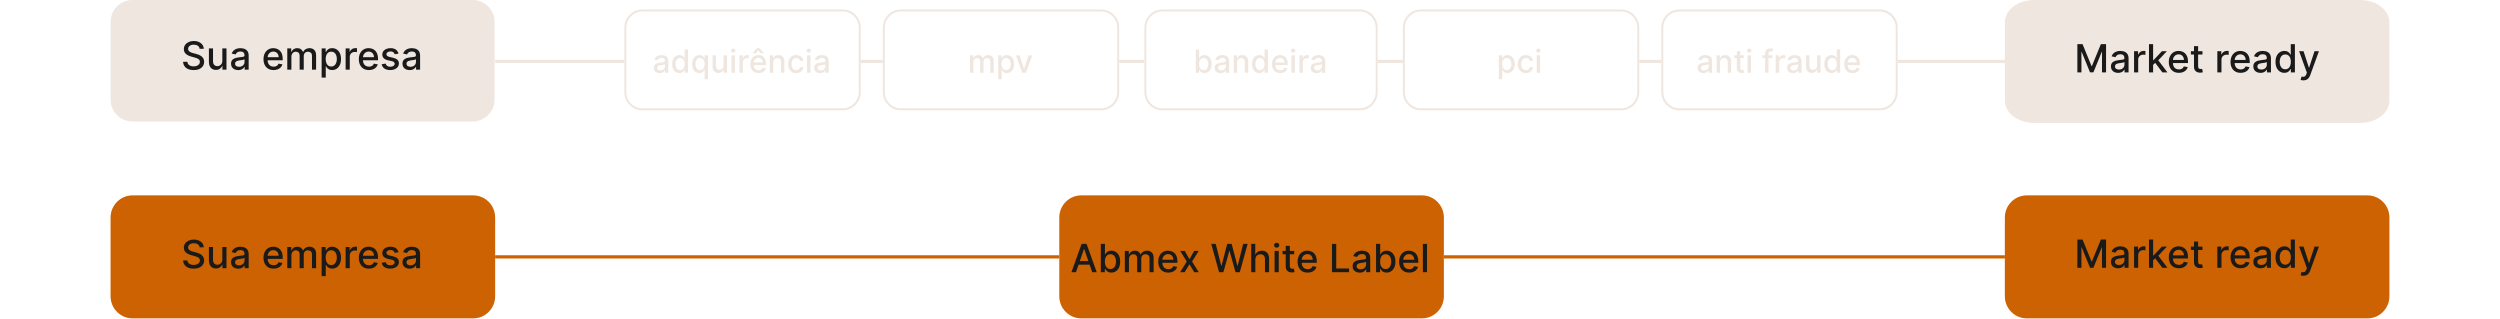<svg xmlns="http://www.w3.org/2000/svg" width="1058" height="135" viewBox="0 0 1058 135" fill="none"><path d="M46.807 9.256C46.807 4.144 50.951 0 56.063 0H200.039C205.151 0 209.295 4.144 209.295 9.256V42.164C209.295 47.276 205.151 51.42 200.039 51.42H56.063C50.951 51.42 46.807 47.276 46.807 42.164V9.256Z" fill="#EFE6DF"></path><path fill-rule="evenodd" clip-rule="evenodd" d="M356.638 4.855H271.858C268.112 4.855 265.076 7.913 265.076 11.685V39.002C265.076 42.774 268.112 45.832 271.858 45.832H356.638C360.384 45.832 363.42 42.774 363.42 39.002V11.685C363.42 7.913 360.384 4.855 356.638 4.855ZM271.858 4.002C267.644 4.002 264.228 7.441 264.228 11.685V39.002C264.228 43.246 267.644 46.685 271.858 46.685H356.638C360.852 46.685 364.268 43.246 364.268 39.002V11.685C364.268 7.441 360.852 4.002 356.638 4.002H271.858Z" fill="#EFE6DF"></path><path fill-rule="evenodd" clip-rule="evenodd" d="M466.015 4.855H381.235C377.489 4.855 374.452 7.913 374.452 11.685V39.002C374.452 42.774 377.489 45.832 381.235 45.832H466.015C469.76 45.832 472.797 42.774 472.797 39.002V11.685C472.797 7.913 469.76 4.855 466.015 4.855ZM381.235 4.002C377.021 4.002 373.605 7.441 373.605 11.685V39.002C373.605 43.246 377.021 46.685 381.235 46.685H466.015C470.229 46.685 473.645 43.246 473.645 39.002V11.685C473.645 7.441 470.229 4.002 466.015 4.002H381.235Z" fill="#EFE6DF"></path><path fill-rule="evenodd" clip-rule="evenodd" d="M575.494 4.855H491.845C488.149 4.855 485.153 7.913 485.153 11.685V39.002C485.153 42.774 488.149 45.832 491.845 45.832H575.494C579.19 45.832 582.186 42.774 582.186 39.002V11.685C582.186 7.913 579.19 4.855 575.494 4.855ZM491.845 4.002C487.687 4.002 484.316 7.441 484.316 11.685V39.002C484.316 43.246 487.687 46.685 491.845 46.685H575.494C579.652 46.685 583.023 43.246 583.023 39.002V11.685C583.023 7.441 579.652 4.002 575.494 4.002H491.845Z" fill="#EFE6DF"></path><path fill-rule="evenodd" clip-rule="evenodd" d="M686.103 4.855H601.323C597.577 4.855 594.541 7.913 594.541 11.685V39.002C594.541 42.774 597.577 45.832 601.323 45.832H686.103C689.849 45.832 692.885 42.774 692.885 39.002V11.685C692.885 7.913 689.849 4.855 686.103 4.855ZM601.323 4.002C597.109 4.002 593.693 7.441 593.693 11.685V39.002C593.693 43.246 597.109 46.685 601.323 46.685H686.103C690.317 46.685 693.733 43.246 693.733 39.002V11.685C693.733 7.441 690.317 4.002 686.103 4.002H601.323Z" fill="#EFE6DF"></path><path fill-rule="evenodd" clip-rule="evenodd" d="M795.481 4.855H710.701C706.956 4.855 703.919 7.913 703.919 11.685V39.002C703.919 42.774 706.956 45.832 710.701 45.832H795.481C799.227 45.832 802.264 42.774 802.264 39.002V11.685C802.264 7.913 799.227 4.855 795.481 4.855ZM710.701 4.002C706.487 4.002 703.071 7.441 703.071 11.685V39.002C703.071 43.246 706.487 46.685 710.701 46.685H795.481C799.695 46.685 803.111 43.246 803.111 39.002V11.685C803.111 7.441 799.695 4.002 795.481 4.002H710.701Z" fill="#EFE6DF"></path><path d="M848.461 9.364C848.461 4.192 854.018 0 860.873 0H998.781C1005.64 0 1011.19 4.192 1011.19 9.364V42.657C1011.19 47.829 1005.64 52.021 998.781 52.021H860.873C854.018 52.021 848.461 47.829 848.461 42.657V9.364Z" fill="#EFE6DF"></path><path d="M173.356 29.669C172.787 29.669 172.273 29.564 171.813 29.354C171.354 29.14 170.989 28.83 170.721 28.425C170.456 28.02 170.323 27.523 170.323 26.935C170.323 26.428 170.421 26.012 170.615 25.684C170.81 25.357 171.073 25.098 171.404 24.907C171.735 24.716 172.105 24.572 172.514 24.475C172.923 24.378 173.34 24.303 173.765 24.253C174.302 24.191 174.739 24.14 175.074 24.101C175.409 24.058 175.652 23.99 175.804 23.896C175.956 23.803 176.032 23.651 176.032 23.441V23.4C176.032 22.889 175.888 22.494 175.6 22.213C175.315 21.933 174.891 21.793 174.326 21.793C173.738 21.793 173.274 21.923 172.935 22.184C172.6 22.441 172.368 22.728 172.24 23.043L170.598 22.669C170.793 22.124 171.077 21.684 171.451 21.349C171.829 21.01 172.263 20.764 172.754 20.613C173.245 20.457 173.761 20.379 174.302 20.379C174.661 20.379 175.041 20.422 175.442 20.507C175.847 20.589 176.225 20.741 176.575 20.963C176.93 21.185 177.22 21.503 177.446 21.916C177.672 22.325 177.785 22.856 177.785 23.511V29.471H176.079V28.244H176.009C175.896 28.47 175.726 28.692 175.5 28.91C175.274 29.128 174.984 29.309 174.63 29.453C174.275 29.597 173.851 29.669 173.356 29.669ZM173.736 28.267C174.219 28.267 174.632 28.172 174.974 27.981C175.321 27.79 175.584 27.541 175.763 27.233C175.946 26.921 176.038 26.588 176.038 26.234V25.077C175.976 25.139 175.855 25.198 175.676 25.252C175.5 25.303 175.3 25.347 175.074 25.386C174.848 25.422 174.628 25.455 174.413 25.486C174.199 25.513 174.02 25.536 173.876 25.556C173.537 25.599 173.227 25.671 172.947 25.772C172.67 25.873 172.448 26.019 172.281 26.21C172.117 26.397 172.035 26.647 172.035 26.958C172.035 27.391 172.195 27.718 172.514 27.94C172.834 28.158 173.241 28.267 173.736 28.267Z" fill="#1A1A1A"></path><path d="M168.649 22.687L167.065 22.967C166.999 22.765 166.894 22.572 166.75 22.389C166.61 22.206 166.419 22.056 166.177 21.939C165.936 21.822 165.634 21.764 165.271 21.764C164.777 21.764 164.364 21.875 164.033 22.097C163.702 22.315 163.536 22.597 163.536 22.944C163.536 23.244 163.647 23.485 163.869 23.669C164.091 23.852 164.45 24.002 164.944 24.118L166.37 24.446C167.196 24.637 167.811 24.931 168.216 25.328C168.622 25.725 168.824 26.241 168.824 26.876C168.824 27.414 168.668 27.893 168.357 28.314C168.049 28.731 167.618 29.058 167.065 29.296C166.516 29.533 165.879 29.652 165.155 29.652C164.15 29.652 163.33 29.438 162.695 29.009C162.06 28.577 161.67 27.963 161.526 27.169L163.215 26.912C163.32 27.352 163.536 27.685 163.863 27.911C164.19 28.133 164.617 28.244 165.143 28.244C165.716 28.244 166.173 28.125 166.516 27.887C166.859 27.646 167.03 27.352 167.03 27.005C167.03 26.724 166.925 26.489 166.715 26.298C166.508 26.107 166.191 25.963 165.762 25.866L164.243 25.532C163.406 25.342 162.786 25.038 162.385 24.621C161.988 24.204 161.789 23.676 161.789 23.037C161.789 22.508 161.937 22.044 162.233 21.647C162.529 21.249 162.938 20.94 163.46 20.718C163.982 20.492 164.58 20.379 165.254 20.379C166.224 20.379 166.987 20.589 167.544 21.01C168.102 21.427 168.47 21.986 168.649 22.687Z" fill="#1A1A1A"></path><path d="M156.133 29.652C155.248 29.652 154.487 29.463 153.848 29.085C153.213 28.703 152.722 28.168 152.375 27.478C152.033 26.785 151.861 25.973 151.861 25.042C151.861 24.122 152.033 23.312 152.375 22.611C152.722 21.91 153.205 21.362 153.825 20.969C154.448 20.576 155.176 20.379 156.01 20.379C156.516 20.379 157.007 20.462 157.482 20.63C157.958 20.797 158.384 21.061 158.762 21.419C159.14 21.777 159.438 22.243 159.656 22.815C159.874 23.384 159.983 24.076 159.983 24.89V25.509H152.849V24.2H158.271C158.271 23.741 158.178 23.334 157.991 22.979C157.804 22.621 157.541 22.338 157.202 22.132C156.867 21.925 156.474 21.822 156.022 21.822C155.531 21.822 155.102 21.943 154.736 22.184C154.374 22.422 154.093 22.734 153.895 23.119C153.7 23.501 153.603 23.916 153.603 24.364V25.386C153.603 25.986 153.708 26.497 153.918 26.917C154.132 27.338 154.43 27.659 154.812 27.881C155.194 28.1 155.64 28.209 156.15 28.209C156.481 28.209 156.783 28.162 157.056 28.068C157.329 27.971 157.564 27.827 157.763 27.636C157.962 27.445 158.114 27.209 158.219 26.929L159.872 27.227C159.74 27.714 159.502 28.14 159.159 28.507C158.821 28.869 158.394 29.151 157.88 29.354C157.369 29.553 156.787 29.652 156.133 29.652Z" fill="#1A1A1A"></path><path d="M146.272 29.471V20.496H147.961V21.921H148.055C148.218 21.438 148.507 21.059 148.919 20.782C149.336 20.502 149.808 20.361 150.333 20.361C150.443 20.361 150.571 20.365 150.719 20.373C150.871 20.381 150.99 20.39 151.076 20.402V22.073C151.005 22.054 150.881 22.032 150.702 22.009C150.522 21.982 150.343 21.968 150.164 21.968C149.751 21.968 149.383 22.056 149.06 22.231C148.74 22.402 148.487 22.642 148.3 22.95C148.113 23.254 148.02 23.6 148.02 23.99V29.471H146.272Z" fill="#1A1A1A"></path><path d="M136.116 32.837V20.496H137.823V21.951H137.969C138.07 21.764 138.216 21.547 138.407 21.302C138.598 21.057 138.863 20.842 139.202 20.659C139.54 20.472 139.988 20.379 140.545 20.379C141.27 20.379 141.917 20.562 142.485 20.928C143.054 21.294 143.5 21.822 143.824 22.512C144.151 23.201 144.314 24.031 144.314 25.001C144.314 25.971 144.153 26.802 143.829 27.496C143.506 28.185 143.062 28.717 142.497 29.091C141.932 29.461 141.288 29.646 140.563 29.646C140.018 29.646 139.572 29.555 139.225 29.372C138.882 29.188 138.613 28.974 138.419 28.729C138.224 28.483 138.074 28.265 137.969 28.074H137.863V32.837H136.116ZM137.828 24.983C137.828 25.614 137.92 26.167 138.103 26.643C138.286 27.118 138.551 27.49 138.898 27.759C139.244 28.024 139.669 28.156 140.172 28.156C140.694 28.156 141.13 28.018 141.48 27.741C141.831 27.461 142.096 27.081 142.275 26.602C142.458 26.123 142.55 25.583 142.55 24.983C142.55 24.391 142.46 23.859 142.281 23.388C142.106 22.917 141.841 22.545 141.486 22.272C141.136 21.999 140.697 21.863 140.172 21.863C139.665 21.863 139.237 21.994 138.886 22.254C138.539 22.515 138.276 22.88 138.097 23.347C137.918 23.815 137.828 24.36 137.828 24.983Z" fill="#1A1A1A"></path><path d="M121.575 29.471V20.496H123.252V21.956H123.363C123.55 21.462 123.855 21.076 124.28 20.799C124.705 20.519 125.213 20.379 125.805 20.379C126.405 20.379 126.907 20.519 127.313 20.799C127.722 21.08 128.023 21.466 128.218 21.956H128.312C128.526 21.477 128.867 21.096 129.334 20.811C129.802 20.523 130.359 20.379 131.005 20.379C131.82 20.379 132.484 20.634 132.998 21.144C133.516 21.654 133.775 22.424 133.775 23.452V29.471H132.028V23.616C132.028 23.008 131.862 22.568 131.531 22.295C131.2 22.023 130.805 21.886 130.345 21.886C129.776 21.886 129.334 22.062 129.019 22.412C128.703 22.759 128.545 23.205 128.545 23.75V29.471H126.804V23.505C126.804 23.018 126.652 22.627 126.348 22.33C126.045 22.034 125.649 21.886 125.162 21.886C124.831 21.886 124.525 21.974 124.245 22.149C123.968 22.321 123.744 22.56 123.573 22.868C123.405 23.176 123.322 23.532 123.322 23.937V29.471H121.575Z" fill="#1A1A1A"></path><path d="M115.785 29.652C114.901 29.652 114.139 29.463 113.5 29.085C112.865 28.703 112.374 28.168 112.028 27.478C111.685 26.785 111.514 25.973 111.514 25.042C111.514 24.122 111.685 23.312 112.028 22.611C112.374 21.91 112.857 21.362 113.477 20.969C114.1 20.576 114.829 20.379 115.662 20.379C116.169 20.379 116.659 20.462 117.135 20.63C117.61 20.797 118.036 21.061 118.414 21.419C118.792 21.777 119.09 22.243 119.308 22.815C119.526 23.384 119.636 24.076 119.636 24.89V25.509H112.501V24.2H117.924C117.924 23.741 117.83 23.334 117.643 22.979C117.456 22.621 117.193 22.338 116.854 22.132C116.519 21.925 116.126 21.822 115.674 21.822C115.183 21.822 114.755 21.943 114.388 22.184C114.026 22.422 113.746 22.734 113.547 23.119C113.352 23.501 113.255 23.916 113.255 24.364V25.386C113.255 25.986 113.36 26.497 113.57 26.917C113.785 27.338 114.083 27.659 114.464 27.881C114.846 28.1 115.292 28.209 115.802 28.209C116.134 28.209 116.435 28.162 116.708 28.068C116.981 27.971 117.216 27.827 117.415 27.636C117.614 27.445 117.766 27.209 117.871 26.929L119.525 27.227C119.392 27.714 119.154 28.14 118.812 28.507C118.473 28.869 118.046 29.151 117.532 29.354C117.022 29.553 116.439 29.652 115.785 29.652Z" fill="#1A1A1A"></path><path d="M100.806 29.669C100.237 29.669 99.723 29.564 99.263 29.354C98.803 29.14 98.439 28.83 98.17 28.425C97.906 28.02 97.773 27.523 97.773 26.935C97.773 26.428 97.87 26.012 98.065 25.684C98.26 25.357 98.523 25.098 98.854 24.907C99.185 24.716 99.555 24.572 99.964 24.475C100.373 24.378 100.79 24.303 101.215 24.253C101.752 24.191 102.189 24.14 102.524 24.101C102.859 24.058 103.102 23.99 103.254 23.896C103.406 23.803 103.482 23.651 103.482 23.441V23.4C103.482 22.889 103.338 22.494 103.049 22.213C102.765 21.933 102.34 21.793 101.776 21.793C101.187 21.793 100.724 21.923 100.385 22.184C100.05 22.441 99.818 22.728 99.69 23.043L98.048 22.669C98.242 22.124 98.527 21.684 98.901 21.349C99.279 21.01 99.713 20.764 100.204 20.613C100.695 20.457 101.211 20.379 101.752 20.379C102.111 20.379 102.49 20.422 102.892 20.507C103.297 20.589 103.675 20.741 104.025 20.963C104.38 21.185 104.67 21.503 104.896 21.916C105.122 22.325 105.235 22.856 105.235 23.511V29.471H103.529V28.244H103.458C103.346 28.47 103.176 28.692 102.95 28.91C102.724 29.128 102.434 29.309 102.079 29.453C101.725 29.597 101.3 29.669 100.806 29.669ZM101.185 28.267C101.669 28.267 102.081 28.172 102.424 27.981C102.771 27.79 103.034 27.541 103.213 27.233C103.396 26.921 103.488 26.588 103.488 26.234V25.077C103.425 25.139 103.305 25.198 103.125 25.252C102.95 25.303 102.749 25.347 102.524 25.386C102.298 25.422 102.078 25.455 101.863 25.486C101.649 25.513 101.47 25.536 101.326 25.556C100.987 25.599 100.677 25.671 100.397 25.772C100.12 25.873 99.898 26.019 99.731 26.21C99.567 26.397 99.485 26.647 99.485 26.958C99.485 27.391 99.645 27.718 99.964 27.94C100.284 28.158 100.691 28.267 101.185 28.267Z" fill="#1A1A1A"></path><path d="M94.093 25.749V20.496H95.846V29.471H94.129V27.917H94.035C93.829 28.396 93.497 28.795 93.042 29.114C92.59 29.43 92.027 29.588 91.353 29.588C90.776 29.588 90.266 29.461 89.822 29.208C89.382 28.951 89.035 28.571 88.782 28.069C88.533 27.566 88.408 26.945 88.408 26.204V20.496H90.155V25.994C90.155 26.606 90.325 27.093 90.663 27.455C91.002 27.817 91.443 27.998 91.984 27.998C92.311 27.998 92.636 27.917 92.96 27.753C93.287 27.589 93.558 27.342 93.772 27.011C93.99 26.68 94.097 26.259 94.093 25.749Z" fill="#1A1A1A"></path><path d="M84.485 20.648C84.423 20.094 84.166 19.666 83.714 19.362C83.262 19.054 82.693 18.9 82.008 18.9C81.517 18.9 81.092 18.978 80.734 19.134C80.376 19.286 80.097 19.496 79.898 19.765C79.704 20.03 79.606 20.332 79.606 20.671C79.606 20.955 79.672 21.201 79.805 21.407C79.941 21.614 80.118 21.787 80.337 21.927C80.559 22.064 80.796 22.178 81.049 22.272C81.303 22.361 81.546 22.436 81.78 22.494L82.948 22.798C83.33 22.891 83.722 23.018 84.123 23.178C84.524 23.337 84.896 23.548 85.239 23.809C85.582 24.07 85.858 24.393 86.069 24.779C86.283 25.164 86.39 25.626 86.39 26.163C86.39 26.841 86.215 27.443 85.864 27.969C85.518 28.495 85.013 28.91 84.351 29.214C83.692 29.517 82.896 29.669 81.961 29.669C81.065 29.669 80.29 29.527 79.635 29.243C78.981 28.959 78.469 28.555 78.099 28.033C77.729 27.507 77.524 26.884 77.485 26.163H79.296C79.332 26.596 79.472 26.956 79.717 27.244C79.966 27.529 80.284 27.741 80.67 27.881C81.059 28.018 81.486 28.086 81.949 28.086C82.46 28.086 82.913 28.006 83.311 27.846C83.712 27.683 84.028 27.457 84.257 27.169C84.487 26.876 84.602 26.535 84.602 26.146C84.602 25.791 84.501 25.501 84.298 25.275C84.1 25.049 83.829 24.862 83.486 24.714C83.147 24.566 82.763 24.436 82.335 24.323L80.921 23.937C79.963 23.676 79.203 23.293 78.642 22.786C78.085 22.28 77.806 21.61 77.806 20.776C77.806 20.087 77.993 19.485 78.367 18.971C78.741 18.456 79.248 18.057 79.887 17.773C80.525 17.484 81.246 17.34 82.049 17.34C82.859 17.34 83.574 17.483 84.193 17.767C84.816 18.051 85.307 18.443 85.666 18.941C86.024 19.436 86.211 20.005 86.227 20.648H84.485Z" fill="#1A1A1A"></path><path d="M347.059 30.941C346.591 30.941 346.169 30.854 345.792 30.681C345.414 30.506 345.115 30.251 344.894 29.918C344.677 29.586 344.568 29.178 344.568 28.695C344.568 28.279 344.648 27.937 344.808 27.668C344.968 27.399 345.184 27.186 345.456 27.03C345.728 26.873 346.032 26.755 346.367 26.674C346.703 26.595 347.046 26.534 347.394 26.492C347.836 26.441 348.194 26.399 348.469 26.367C348.744 26.332 348.944 26.276 349.069 26.199C349.194 26.123 349.256 25.998 349.256 25.825V25.791C349.256 25.372 349.138 25.048 348.901 24.817C348.668 24.587 348.319 24.472 347.855 24.472C347.372 24.472 346.991 24.579 346.713 24.793C346.438 25.005 346.248 25.24 346.142 25.499L344.793 25.192C344.953 24.744 345.187 24.382 345.494 24.107C345.804 23.829 346.161 23.627 346.564 23.503C346.967 23.375 347.391 23.311 347.836 23.311C348.13 23.311 348.442 23.346 348.772 23.416C349.104 23.483 349.415 23.608 349.703 23.79C349.994 23.973 350.232 24.233 350.418 24.573C350.603 24.909 350.696 25.345 350.696 25.883V30.777H349.295V29.77H349.237C349.144 29.955 349.005 30.138 348.82 30.317C348.634 30.496 348.396 30.645 348.105 30.763C347.814 30.881 347.465 30.941 347.059 30.941ZM347.37 29.789C347.767 29.789 348.106 29.71 348.388 29.554C348.672 29.397 348.888 29.192 349.036 28.939C349.186 28.684 349.261 28.41 349.261 28.119V27.169C349.21 27.22 349.111 27.268 348.964 27.313C348.82 27.354 348.655 27.391 348.469 27.423C348.284 27.452 348.103 27.479 347.927 27.505C347.751 27.527 347.604 27.546 347.486 27.562C347.207 27.597 346.953 27.657 346.723 27.74C346.495 27.823 346.313 27.943 346.176 28.1C346.041 28.253 345.974 28.458 345.974 28.714C345.974 29.069 346.105 29.338 346.367 29.52C346.63 29.699 346.964 29.789 347.37 29.789Z" fill="#EFE6DF"></path><path d="M341.548 30.778V23.407H342.983V30.778H341.548ZM342.273 22.269C342.023 22.269 341.809 22.186 341.63 22.02C341.454 21.85 341.366 21.649 341.366 21.415C341.366 21.178 341.454 20.977 341.63 20.811C341.809 20.641 342.023 20.556 342.273 20.556C342.522 20.556 342.735 20.641 342.911 20.811C343.09 20.977 343.18 21.178 343.18 21.415C343.18 21.649 343.09 21.85 342.911 22.02C342.735 22.186 342.522 22.269 342.273 22.269Z" fill="#EFE6DF"></path><path d="M336.983 30.926C336.27 30.926 335.656 30.765 335.141 30.442C334.629 30.115 334.235 29.666 333.96 29.093C333.685 28.52 333.548 27.865 333.548 27.126C333.548 26.377 333.688 25.716 333.97 25.144C334.251 24.568 334.648 24.118 335.16 23.795C335.672 23.472 336.275 23.311 336.969 23.311C337.529 23.311 338.028 23.415 338.466 23.622C338.905 23.827 339.258 24.115 339.527 24.486C339.799 24.857 339.96 25.291 340.011 25.787H338.615C338.538 25.441 338.362 25.144 338.087 24.894C337.815 24.645 337.451 24.52 336.993 24.52C336.593 24.52 336.243 24.625 335.942 24.837C335.645 25.044 335.413 25.342 335.246 25.729C335.08 26.113 334.997 26.567 334.997 27.092C334.997 27.629 335.078 28.093 335.242 28.484C335.405 28.874 335.635 29.176 335.933 29.391C336.233 29.605 336.587 29.712 336.993 29.712C337.265 29.712 337.511 29.663 337.732 29.563C337.956 29.461 338.143 29.315 338.294 29.127C338.447 28.938 338.554 28.711 338.615 28.445H340.011C339.96 28.922 339.805 29.347 339.546 29.722C339.287 30.096 338.94 30.39 338.505 30.605C338.073 30.819 337.566 30.926 336.983 30.926Z" fill="#EFE6DF"></path><path d="M327.24 26.401V30.777H325.805V23.407H327.182V24.606H327.273C327.443 24.216 327.708 23.902 328.07 23.666C328.435 23.429 328.894 23.311 329.447 23.311C329.949 23.311 330.389 23.416 330.767 23.627C331.144 23.835 331.437 24.145 331.645 24.558C331.853 24.971 331.957 25.481 331.957 26.089V30.777H330.522V26.262C330.522 25.727 330.383 25.31 330.105 25.009C329.826 24.705 329.444 24.553 328.958 24.553C328.625 24.553 328.329 24.625 328.07 24.769C327.814 24.913 327.611 25.125 327.46 25.403C327.313 25.678 327.24 26.011 327.24 26.401Z" fill="#EFE6DF"></path><path d="M321.049 30.926C320.323 30.926 319.698 30.771 319.173 30.461C318.652 30.147 318.249 29.707 317.964 29.141C317.682 28.572 317.542 27.905 317.542 27.14C317.542 26.385 317.682 25.72 317.964 25.144C318.249 24.568 318.645 24.119 319.154 23.795C319.666 23.472 320.264 23.311 320.949 23.311C321.365 23.311 321.768 23.38 322.158 23.517C322.548 23.655 322.899 23.871 323.209 24.165C323.519 24.459 323.764 24.841 323.943 25.312C324.122 25.779 324.212 26.347 324.212 27.015V27.524H318.352V26.449H322.806C322.806 26.072 322.729 25.737 322.575 25.446C322.422 25.152 322.206 24.92 321.928 24.75C321.652 24.581 321.329 24.496 320.958 24.496C320.555 24.496 320.203 24.595 319.902 24.794C319.605 24.989 319.375 25.245 319.211 25.561C319.052 25.875 318.972 26.216 318.972 26.584V27.423C318.972 27.916 319.058 28.335 319.231 28.68C319.407 29.026 319.651 29.29 319.965 29.472C320.278 29.651 320.645 29.741 321.064 29.741C321.336 29.741 321.584 29.703 321.808 29.626C322.032 29.546 322.225 29.427 322.388 29.271C322.551 29.114 322.676 28.921 322.763 28.69L324.121 28.935C324.012 29.335 323.817 29.685 323.535 29.986C323.257 30.283 322.907 30.515 322.484 30.682C322.065 30.845 321.587 30.926 321.049 30.926ZM321.88 22.524L320.896 21.238L319.907 22.524H318.612V22.452L320.296 20.417H321.491L323.18 22.452V22.524H321.88Z" fill="#EFE6DF"></path><path d="M312.952 30.778V23.407H314.339V24.578H314.416C314.55 24.181 314.787 23.869 315.126 23.642C315.468 23.412 315.855 23.296 316.287 23.296C316.377 23.296 316.482 23.299 316.604 23.306C316.729 23.312 316.826 23.32 316.897 23.33V24.702C316.839 24.686 316.737 24.669 316.59 24.65C316.442 24.627 316.295 24.616 316.148 24.616C315.809 24.616 315.507 24.688 315.241 24.832C314.979 24.973 314.771 25.169 314.617 25.422C314.464 25.672 314.387 25.956 314.387 26.276V30.778H312.952Z" fill="#EFE6DF"></path><path d="M309.586 30.778V23.407H311.021V30.778H309.586ZM310.311 22.269C310.061 22.269 309.847 22.186 309.668 22.02C309.492 21.85 309.404 21.649 309.404 21.415C309.404 21.178 309.492 20.977 309.668 20.811C309.847 20.641 310.061 20.556 310.311 20.556C310.56 20.556 310.773 20.641 310.949 20.811C311.128 20.977 311.218 21.178 311.218 21.415C311.218 21.649 311.128 21.85 310.949 22.02C310.773 22.186 310.56 22.269 310.311 22.269Z" fill="#EFE6DF"></path><path d="M306.219 27.721V23.407H307.658V30.778H306.248V29.501H306.171C306.001 29.895 305.729 30.223 305.355 30.485C304.984 30.744 304.522 30.873 303.968 30.873C303.495 30.873 303.076 30.77 302.711 30.562C302.349 30.351 302.065 30.039 301.857 29.626C301.652 29.213 301.55 28.703 301.55 28.095V23.407H302.984V27.922C302.984 28.425 303.124 28.825 303.402 29.122C303.68 29.419 304.042 29.568 304.486 29.568C304.755 29.568 305.022 29.501 305.288 29.367C305.557 29.232 305.779 29.029 305.955 28.757C306.134 28.485 306.222 28.14 306.219 27.721Z" fill="#EFE6DF"></path><path d="M298.185 33.541V29.631H298.098C298.012 29.787 297.887 29.966 297.724 30.168C297.564 30.369 297.343 30.546 297.062 30.696C296.78 30.846 296.415 30.921 295.968 30.921C295.373 30.921 294.841 30.769 294.374 30.465C293.911 30.158 293.546 29.722 293.28 29.155C293.018 28.586 292.887 27.903 292.887 27.106C292.887 26.31 293.02 25.628 293.285 25.062C293.554 24.496 293.922 24.062 294.389 23.762C294.856 23.461 295.385 23.311 295.977 23.311C296.435 23.311 296.803 23.387 297.081 23.541C297.362 23.691 297.58 23.867 297.734 24.069C297.89 24.27 298.012 24.448 298.098 24.601H298.218V23.407H299.619V33.541H298.185ZM296.284 29.698C296.697 29.698 297.046 29.589 297.33 29.371C297.618 29.151 297.836 28.845 297.983 28.455C298.133 28.064 298.209 27.61 298.209 27.092C298.209 26.58 298.135 26.132 297.988 25.748C297.841 25.364 297.625 25.065 297.34 24.851C297.055 24.637 296.703 24.529 296.284 24.529C295.852 24.529 295.493 24.641 295.205 24.865C294.917 25.089 294.699 25.395 294.552 25.782C294.408 26.169 294.336 26.606 294.336 27.092C294.336 27.585 294.41 28.028 294.557 28.421C294.704 28.815 294.921 29.127 295.209 29.357C295.501 29.584 295.859 29.698 296.284 29.698Z" fill="#EFE6DF"></path><path d="M287.509 30.922C286.914 30.922 286.383 30.77 285.916 30.466C285.452 30.159 285.087 29.722 284.822 29.156C284.56 28.586 284.428 27.903 284.428 27.107C284.428 26.31 284.561 25.629 284.827 25.062C285.095 24.496 285.463 24.063 285.93 23.762C286.398 23.461 286.927 23.311 287.519 23.311C287.976 23.311 288.344 23.388 288.623 23.541C288.904 23.692 289.122 23.868 289.275 24.069C289.432 24.271 289.554 24.448 289.64 24.602H289.726V20.95H291.161V30.778H289.76V29.631H289.64C289.554 29.788 289.429 29.967 289.266 30.168C289.106 30.37 288.885 30.546 288.603 30.696C288.322 30.847 287.957 30.922 287.509 30.922ZM287.826 29.698C288.239 29.698 288.587 29.589 288.872 29.372C289.16 29.151 289.378 28.846 289.525 28.455C289.675 28.065 289.75 27.611 289.75 27.092C289.75 26.581 289.677 26.133 289.53 25.749C289.382 25.365 289.166 25.066 288.882 24.851C288.597 24.637 288.245 24.53 287.826 24.53C287.394 24.53 287.034 24.642 286.746 24.866C286.458 25.09 286.241 25.395 286.094 25.782C285.95 26.169 285.878 26.606 285.878 27.092C285.878 27.585 285.951 28.028 286.098 28.422C286.246 28.815 286.463 29.127 286.751 29.357C287.042 29.584 287.4 29.698 287.826 29.698Z" fill="#EFE6DF"></path><path d="M279.201 30.941C278.734 30.941 278.312 30.854 277.935 30.681C277.557 30.506 277.258 30.251 277.037 29.918C276.82 29.586 276.711 29.178 276.711 28.695C276.711 28.279 276.791 27.937 276.951 27.668C277.111 27.399 277.327 27.186 277.599 27.03C277.871 26.873 278.174 26.755 278.51 26.674C278.846 26.595 279.189 26.534 279.537 26.492C279.979 26.441 280.337 26.399 280.612 26.367C280.887 26.332 281.087 26.276 281.212 26.199C281.337 26.123 281.399 25.998 281.399 25.825V25.791C281.399 25.372 281.281 25.048 281.044 24.817C280.811 24.587 280.462 24.472 279.998 24.472C279.515 24.472 279.134 24.579 278.856 24.793C278.581 25.005 278.39 25.24 278.285 25.499L276.936 25.192C277.096 24.744 277.33 24.382 277.637 24.107C277.947 23.829 278.304 23.627 278.707 23.503C279.11 23.375 279.534 23.311 279.979 23.311C280.273 23.311 280.585 23.346 280.915 23.416C281.247 23.483 281.558 23.608 281.846 23.79C282.137 23.973 282.375 24.233 282.561 24.573C282.746 24.909 282.839 25.345 282.839 25.883V30.777H281.438V29.77H281.38C281.287 29.955 281.148 30.138 280.963 30.317C280.777 30.496 280.539 30.645 280.248 30.763C279.956 30.881 279.608 30.941 279.201 30.941ZM279.513 29.789C279.91 29.789 280.249 29.71 280.531 29.554C280.815 29.397 281.031 29.192 281.179 28.939C281.329 28.684 281.404 28.41 281.404 28.119V27.169C281.353 27.22 281.254 27.268 281.107 27.313C280.963 27.354 280.798 27.391 280.612 27.423C280.427 27.452 280.246 27.479 280.07 27.505C279.894 27.527 279.747 27.546 279.629 27.562C279.35 27.597 279.096 27.657 278.866 27.74C278.638 27.823 278.456 27.943 278.318 28.1C278.184 28.253 278.117 28.458 278.117 28.714C278.117 29.069 278.248 29.338 278.51 29.52C278.773 29.699 279.107 29.789 279.513 29.789Z" fill="#EFE6DF"></path><path d="M436.838 23.407L434.165 30.778H432.63L429.952 23.407H431.492L433.359 29.079H433.436L435.298 23.407H436.838Z" fill="#EFE6DF"></path><path d="M422.444 33.542V23.407H423.845V24.602H423.965C424.048 24.448 424.168 24.27 424.325 24.069C424.481 23.867 424.699 23.691 424.977 23.541C425.256 23.387 425.624 23.311 426.081 23.311C426.676 23.311 427.207 23.461 427.674 23.762C428.141 24.062 428.508 24.496 428.773 25.062C429.042 25.628 429.176 26.31 429.176 27.106C429.176 27.903 429.043 28.586 428.778 29.155C428.512 29.722 428.148 30.158 427.684 30.466C427.22 30.77 426.69 30.921 426.095 30.921C425.648 30.921 425.281 30.846 424.996 30.696C424.715 30.546 424.494 30.37 424.334 30.168C424.174 29.966 424.051 29.787 423.965 29.631H423.878V33.542H422.444ZM423.85 27.092C423.85 27.61 423.925 28.065 424.075 28.455C424.225 28.845 424.443 29.151 424.728 29.371C425.012 29.589 425.361 29.698 425.774 29.698C426.203 29.698 426.561 29.584 426.849 29.357C427.137 29.127 427.354 28.815 427.501 28.421C427.652 28.028 427.727 27.585 427.727 27.092C427.727 26.606 427.653 26.169 427.506 25.782C427.362 25.395 427.145 25.089 426.854 24.865C426.566 24.642 426.206 24.529 425.774 24.529C425.358 24.529 425.006 24.637 424.718 24.851C424.433 25.065 424.217 25.364 424.07 25.748C423.923 26.132 423.85 26.58 423.85 27.092Z" fill="#EFE6DF"></path><path d="M410.5 30.777V23.407H411.877V24.606H411.969C412.122 24.2 412.373 23.883 412.722 23.656C413.071 23.426 413.488 23.311 413.974 23.311C414.467 23.311 414.88 23.426 415.213 23.656C415.548 23.887 415.796 24.203 415.956 24.606H416.033C416.209 24.213 416.489 23.899 416.873 23.666C417.257 23.429 417.714 23.311 418.245 23.311C418.914 23.311 419.459 23.52 419.882 23.939C420.307 24.358 420.52 24.99 420.52 25.835V30.777H419.085V25.969C419.085 25.47 418.949 25.108 418.677 24.885C418.405 24.661 418.081 24.549 417.703 24.549C417.236 24.549 416.873 24.693 416.614 24.981C416.355 25.265 416.225 25.632 416.225 26.079V30.777H414.795V25.878C414.795 25.478 414.67 25.157 414.421 24.913C414.171 24.67 413.846 24.549 413.447 24.549C413.175 24.549 412.924 24.621 412.693 24.765C412.466 24.905 412.282 25.102 412.141 25.355C412.004 25.608 411.935 25.9 411.935 26.233V30.777H410.5Z" fill="#EFE6DF"></path><path d="M557.189 30.941C556.722 30.941 556.3 30.854 555.922 30.681C555.545 30.506 555.245 30.251 555.025 29.918C554.807 29.586 554.698 29.178 554.698 28.695C554.698 28.279 554.778 27.937 554.938 27.668C555.098 27.399 555.314 27.186 555.586 27.03C555.858 26.873 556.162 26.755 556.498 26.674C556.834 26.595 557.176 26.534 557.525 26.492C557.966 26.441 558.325 26.399 558.6 26.367C558.875 26.332 559.075 26.276 559.2 26.199C559.324 26.123 559.387 25.998 559.387 25.825V25.791C559.387 25.372 559.268 25.048 559.032 24.817C558.798 24.587 558.449 24.472 557.986 24.472C557.502 24.472 557.122 24.579 556.843 24.793C556.568 25.005 556.378 25.24 556.272 25.499L554.924 25.192C555.084 24.744 555.317 24.382 555.625 24.107C555.935 23.829 556.292 23.627 556.695 23.503C557.098 23.375 557.522 23.311 557.966 23.311C558.261 23.311 558.573 23.346 558.902 23.416C559.235 23.483 559.545 23.608 559.833 23.79C560.124 23.973 560.363 24.233 560.548 24.573C560.734 24.909 560.826 25.345 560.826 25.883V30.777H559.425V29.77H559.368C559.275 29.955 559.136 30.138 558.95 30.317C558.765 30.496 558.526 30.645 558.235 30.763C557.944 30.881 557.595 30.941 557.189 30.941ZM557.501 29.789C557.898 29.789 558.237 29.71 558.518 29.554C558.803 29.397 559.019 29.192 559.166 28.939C559.316 28.684 559.392 28.41 559.392 28.119V27.169C559.34 27.22 559.241 27.268 559.094 27.313C558.95 27.354 558.785 27.391 558.6 27.423C558.414 27.452 558.233 27.479 558.058 27.505C557.882 27.527 557.734 27.546 557.616 27.562C557.338 27.597 557.083 27.657 556.853 27.74C556.626 27.823 556.444 27.943 556.306 28.1C556.172 28.253 556.104 28.458 556.104 28.714C556.104 29.069 556.236 29.338 556.498 29.52C556.76 29.699 557.095 29.789 557.501 29.789Z" fill="#EFE6DF"></path><path d="M549.923 30.777V23.407H551.31V24.578H551.387C551.521 24.181 551.758 23.869 552.097 23.642C552.44 23.411 552.827 23.296 553.259 23.296C553.348 23.296 553.454 23.299 553.575 23.306C553.7 23.312 553.798 23.32 553.868 23.33V24.702C553.81 24.686 553.708 24.669 553.561 24.649C553.414 24.627 553.267 24.616 553.119 24.616C552.78 24.616 552.478 24.688 552.212 24.832C551.95 24.973 551.742 25.169 551.589 25.422C551.435 25.672 551.358 25.956 551.358 26.276V30.777H549.923Z" fill="#EFE6DF"></path><path d="M546.558 30.777V23.407H547.992V30.777H546.558ZM547.282 22.269C547.033 22.269 546.818 22.186 546.639 22.02C546.463 21.85 546.375 21.649 546.375 21.415C546.375 21.178 546.463 20.977 546.639 20.811C546.818 20.641 547.033 20.556 547.282 20.556C547.532 20.556 547.745 20.641 547.921 20.811C548.1 20.977 548.189 21.178 548.189 21.415C548.189 21.649 548.1 21.85 547.921 22.02C547.745 22.186 547.532 22.269 547.282 22.269Z" fill="#EFE6DF"></path><path d="M541.804 30.926C541.078 30.926 540.452 30.771 539.928 30.461C539.406 30.147 539.003 29.707 538.718 29.141C538.437 28.572 538.296 27.905 538.296 27.14C538.296 26.385 538.437 25.72 538.718 25.144C539.003 24.568 539.4 24.118 539.908 23.795C540.42 23.472 541.019 23.311 541.703 23.311C542.119 23.311 542.522 23.379 542.912 23.517C543.303 23.654 543.653 23.87 543.963 24.165C544.274 24.459 544.518 24.841 544.698 25.312C544.877 25.779 544.966 26.347 544.966 27.015V27.524H539.107V26.449H543.56C543.56 26.071 543.483 25.737 543.33 25.446C543.176 25.152 542.96 24.92 542.682 24.75C542.407 24.581 542.084 24.496 541.713 24.496C541.31 24.496 540.958 24.595 540.657 24.793C540.359 24.988 540.129 25.244 539.966 25.561C539.806 25.875 539.726 26.215 539.726 26.583V27.423C539.726 27.916 539.812 28.335 539.985 28.68C540.161 29.026 540.406 29.29 540.719 29.472C541.033 29.651 541.399 29.741 541.818 29.741C542.09 29.741 542.338 29.703 542.562 29.626C542.786 29.546 542.98 29.427 543.143 29.271C543.306 29.114 543.431 28.92 543.517 28.69L544.875 28.935C544.766 29.335 544.571 29.685 544.29 29.986C544.011 30.283 543.661 30.515 543.239 30.681C542.82 30.845 542.341 30.926 541.804 30.926Z" fill="#EFE6DF"></path><path d="M532.928 30.922C532.333 30.922 531.802 30.77 531.335 30.466C530.871 30.159 530.506 29.722 530.241 29.155C529.978 28.586 529.847 27.903 529.847 27.107C529.847 26.31 529.98 25.628 530.245 25.062C530.514 24.496 530.882 24.062 531.349 23.762C531.816 23.461 532.346 23.311 532.937 23.311C533.395 23.311 533.763 23.387 534.041 23.541C534.323 23.691 534.54 23.867 534.694 24.069C534.851 24.27 534.972 24.448 535.059 24.602H535.145V20.95H536.58V30.777H535.179V29.631H535.059C534.972 29.787 534.847 29.966 534.684 30.168C534.524 30.37 534.304 30.546 534.022 30.696C533.74 30.846 533.376 30.922 532.928 30.922ZM533.245 29.698C533.657 29.698 534.006 29.589 534.291 29.372C534.579 29.151 534.796 28.845 534.943 28.455C535.094 28.065 535.169 27.61 535.169 27.092C535.169 26.58 535.095 26.132 534.948 25.748C534.801 25.364 534.585 25.065 534.3 24.851C534.016 24.637 533.664 24.529 533.245 24.529C532.813 24.529 532.453 24.642 532.165 24.865C531.877 25.089 531.659 25.395 531.512 25.782C531.368 26.169 531.296 26.606 531.296 27.092C531.296 27.585 531.37 28.028 531.517 28.421C531.664 28.815 531.882 29.127 532.17 29.357C532.461 29.584 532.819 29.698 533.245 29.698Z" fill="#EFE6DF"></path><path d="M523.525 26.401V30.777H522.09V23.407H523.467V24.606H523.559C523.728 24.216 523.994 23.902 524.355 23.666C524.72 23.429 525.179 23.311 525.732 23.311C526.235 23.311 526.675 23.416 527.052 23.627C527.43 23.835 527.722 24.145 527.93 24.558C528.138 24.971 528.242 25.481 528.242 26.089V30.777H526.807V26.262C526.807 25.727 526.668 25.31 526.39 25.009C526.112 24.705 525.729 24.553 525.243 24.553C524.91 24.553 524.614 24.625 524.355 24.769C524.099 24.913 523.896 25.125 523.746 25.403C523.599 25.678 523.525 26.011 523.525 26.401Z" fill="#EFE6DF"></path><path d="M516.542 30.941C516.075 30.941 515.653 30.854 515.275 30.681C514.898 30.506 514.599 30.251 514.378 29.918C514.161 29.586 514.052 29.178 514.052 28.695C514.052 28.279 514.132 27.937 514.292 27.668C514.452 27.399 514.668 27.186 514.94 27.03C515.211 26.873 515.515 26.755 515.851 26.674C516.187 26.595 516.53 26.534 516.878 26.492C517.32 26.441 517.678 26.399 517.953 26.367C518.228 26.332 518.428 26.276 518.553 26.199C518.678 26.123 518.74 25.998 518.74 25.825V25.791C518.74 25.372 518.622 25.048 518.385 24.817C518.152 24.587 517.803 24.472 517.339 24.472C516.856 24.472 516.475 24.579 516.197 24.793C515.922 25.005 515.731 25.24 515.626 25.499L514.277 25.192C514.437 24.744 514.671 24.382 514.978 24.107C515.288 23.829 515.645 23.627 516.048 23.503C516.451 23.375 516.875 23.311 517.32 23.311C517.614 23.311 517.926 23.346 518.255 23.416C518.588 23.483 518.899 23.608 519.186 23.79C519.478 23.973 519.716 24.233 519.901 24.573C520.087 24.909 520.18 25.345 520.18 25.883V30.777H518.779V29.77H518.721C518.628 29.955 518.489 30.138 518.303 30.317C518.118 30.496 517.88 30.645 517.588 30.763C517.297 30.881 516.949 30.941 516.542 30.941ZM516.854 29.789C517.251 29.789 517.59 29.71 517.872 29.554C518.156 29.397 518.372 29.192 518.519 28.939C518.67 28.684 518.745 28.41 518.745 28.119V27.169C518.694 27.22 518.595 27.268 518.447 27.313C518.303 27.354 518.139 27.391 517.953 27.423C517.768 27.452 517.587 27.479 517.411 27.505C517.235 27.527 517.088 27.546 516.969 27.562C516.691 27.597 516.437 27.657 516.206 27.74C515.979 27.823 515.797 27.943 515.659 28.1C515.525 28.253 515.458 28.458 515.458 28.714C515.458 29.069 515.589 29.338 515.851 29.52C516.114 29.699 516.448 29.789 516.854 29.789Z" fill="#EFE6DF"></path><path d="M506.054 30.777V20.95H507.489V24.602H507.575C507.659 24.448 507.779 24.27 507.935 24.069C508.092 23.867 508.31 23.691 508.588 23.541C508.866 23.387 509.234 23.311 509.692 23.311C510.287 23.311 510.818 23.461 511.285 23.762C511.752 24.062 512.118 24.496 512.384 25.062C512.653 25.628 512.787 26.31 512.787 27.107C512.787 27.903 512.654 28.586 512.389 29.155C512.123 29.722 511.758 30.159 511.295 30.466C510.831 30.77 510.301 30.922 509.706 30.922C509.258 30.922 508.892 30.846 508.607 30.696C508.326 30.546 508.105 30.37 507.945 30.168C507.785 29.966 507.662 29.787 507.575 29.631H507.455V30.777H506.054ZM507.46 27.092C507.46 27.61 507.535 28.065 507.686 28.455C507.836 28.845 508.054 29.151 508.338 29.372C508.623 29.589 508.972 29.698 509.385 29.698C509.813 29.698 510.172 29.584 510.46 29.357C510.747 29.127 510.965 28.815 511.112 28.421C511.263 28.028 511.338 27.585 511.338 27.092C511.338 26.606 511.264 26.169 511.117 25.782C510.973 25.395 510.755 25.089 510.464 24.865C510.176 24.642 509.816 24.529 509.385 24.529C508.969 24.529 508.617 24.637 508.329 24.851C508.044 25.065 507.828 25.364 507.681 25.748C507.534 26.132 507.46 26.58 507.46 27.092Z" fill="#EFE6DF"></path><path d="M650.322 30.778V23.407H651.756V30.778H650.322ZM651.046 22.269C650.797 22.269 650.582 22.186 650.403 22.02C650.227 21.85 650.139 21.649 650.139 21.415C650.139 21.178 650.227 20.977 650.403 20.811C650.582 20.641 650.797 20.556 651.046 20.556C651.296 20.556 651.509 20.641 651.684 20.811C651.864 20.977 651.953 21.178 651.953 21.415C651.953 21.649 651.864 21.85 651.684 22.02C651.509 22.186 651.296 22.269 651.046 22.269Z" fill="#EFE6DF"></path><path d="M645.76 30.926C645.047 30.926 644.432 30.765 643.917 30.442C643.406 30.115 643.012 29.666 642.737 29.093C642.462 28.521 642.324 27.865 642.324 27.126C642.324 26.377 642.465 25.717 642.746 25.144C643.028 24.568 643.425 24.119 643.937 23.796C644.448 23.472 645.051 23.311 645.746 23.311C646.306 23.311 646.805 23.415 647.243 23.623C647.681 23.828 648.035 24.115 648.303 24.486C648.575 24.858 648.737 25.291 648.788 25.787H647.392C647.315 25.441 647.139 25.144 646.864 24.894C646.592 24.645 646.227 24.52 645.77 24.52C645.37 24.52 645.02 24.626 644.719 24.837C644.421 25.045 644.189 25.342 644.023 25.729C643.857 26.113 643.773 26.568 643.773 27.092C643.773 27.63 643.855 28.094 644.018 28.484C644.181 28.874 644.412 29.177 644.709 29.391C645.01 29.605 645.363 29.712 645.77 29.712C646.042 29.712 646.288 29.663 646.509 29.564C646.733 29.461 646.92 29.316 647.07 29.127C647.224 28.938 647.331 28.711 647.392 28.445H648.788C648.737 28.922 648.582 29.348 648.323 29.722C648.064 30.096 647.716 30.391 647.281 30.605C646.849 30.819 646.342 30.926 645.76 30.926Z" fill="#EFE6DF"></path><path d="M634.314 33.542V23.407H635.715V24.602H635.835C635.918 24.448 636.038 24.27 636.195 24.069C636.352 23.867 636.57 23.692 636.848 23.541C637.126 23.388 637.494 23.311 637.952 23.311C638.547 23.311 639.078 23.461 639.545 23.762C640.012 24.063 640.378 24.496 640.644 25.062C640.912 25.629 641.047 26.31 641.047 27.107C641.047 27.903 640.914 28.586 640.648 29.156C640.383 29.722 640.018 30.159 639.554 30.466C639.09 30.77 638.561 30.922 637.966 30.922C637.518 30.922 637.152 30.846 636.867 30.696C636.586 30.546 636.365 30.37 636.205 30.168C636.045 29.967 635.922 29.788 635.835 29.631H635.749V33.542H634.314ZM635.72 27.092C635.72 27.61 635.795 28.065 635.946 28.455C636.096 28.845 636.314 29.151 636.598 29.372C636.883 29.589 637.232 29.698 637.644 29.698C638.073 29.698 638.431 29.584 638.719 29.357C639.007 29.127 639.225 28.815 639.372 28.422C639.522 28.028 639.598 27.585 639.598 27.092C639.598 26.606 639.524 26.169 639.377 25.782C639.233 25.395 639.015 25.09 638.724 24.866C638.436 24.642 638.076 24.53 637.644 24.53C637.229 24.53 636.877 24.637 636.589 24.851C636.304 25.066 636.088 25.365 635.941 25.749C635.794 26.133 635.72 26.58 635.72 27.092Z" fill="#EFE6DF"></path><path d="M783.984 30.926C783.258 30.926 782.633 30.771 782.108 30.461C781.587 30.147 781.183 29.707 780.899 29.141C780.617 28.572 780.476 27.905 780.476 27.14C780.476 26.385 780.617 25.72 780.899 25.144C781.183 24.568 781.58 24.119 782.089 23.796C782.601 23.472 783.199 23.311 783.884 23.311C784.299 23.311 784.703 23.38 785.093 23.517C785.483 23.655 785.833 23.871 786.144 24.165C786.454 24.459 786.699 24.842 786.878 25.312C787.057 25.779 787.147 26.347 787.147 27.015V27.524H781.287V26.449H785.741C785.741 26.072 785.664 25.737 785.51 25.446C785.357 25.152 785.141 24.92 784.863 24.75C784.587 24.581 784.264 24.496 783.893 24.496C783.49 24.496 783.138 24.595 782.837 24.794C782.54 24.989 782.31 25.245 782.146 25.561C781.986 25.875 781.907 26.216 781.907 26.584V27.423C781.907 27.916 781.993 28.335 782.166 28.681C782.342 29.026 782.586 29.29 782.9 29.472C783.213 29.652 783.58 29.741 783.999 29.741C784.271 29.741 784.519 29.703 784.743 29.626C784.967 29.546 785.16 29.428 785.323 29.271C785.486 29.114 785.611 28.921 785.698 28.69L787.056 28.935C786.947 29.335 786.752 29.685 786.47 29.986C786.192 30.283 785.841 30.515 785.419 30.682C785 30.845 784.522 30.926 783.984 30.926Z" fill="#EFE6DF"></path><path d="M775.108 30.922C774.513 30.922 773.982 30.77 773.515 30.466C773.051 30.159 772.687 29.722 772.421 29.155C772.159 28.586 772.028 27.903 772.028 27.107C772.028 26.31 772.16 25.628 772.426 25.062C772.695 24.496 773.062 24.062 773.53 23.762C773.997 23.461 774.526 23.311 775.118 23.311C775.575 23.311 775.943 23.387 776.222 23.541C776.503 23.691 776.721 23.867 776.874 24.069C777.031 24.27 777.153 24.448 777.239 24.602H777.325V20.95H778.76V30.777H777.359V29.631H777.239C777.153 29.787 777.028 29.966 776.865 30.168C776.705 30.37 776.484 30.546 776.202 30.696C775.921 30.846 775.556 30.922 775.108 30.922ZM775.425 29.698C775.838 29.698 776.186 29.589 776.471 29.372C776.759 29.151 776.977 28.845 777.124 28.455C777.274 28.065 777.349 27.61 777.349 27.092C777.349 26.58 777.276 26.132 777.129 25.748C776.981 25.364 776.766 25.065 776.481 24.851C776.196 24.637 775.844 24.529 775.425 24.529C774.993 24.529 774.633 24.642 774.345 24.865C774.057 25.089 773.84 25.395 773.693 25.782C773.549 26.169 773.477 26.606 773.477 27.092C773.477 27.585 773.55 28.028 773.698 28.421C773.845 28.815 774.062 29.127 774.35 29.357C774.641 29.584 775 29.698 775.425 29.698Z" fill="#EFE6DF"></path><path d="M768.982 27.721V23.407H770.422V30.778H769.011V29.501H768.934C768.765 29.895 768.493 30.223 768.119 30.485C767.747 30.744 767.285 30.873 766.732 30.873C766.258 30.873 765.839 30.77 765.474 30.562C765.113 30.351 764.828 30.039 764.62 29.626C764.415 29.213 764.313 28.703 764.313 28.095V23.407H765.748V27.922C765.748 28.425 765.887 28.825 766.165 29.122C766.444 29.419 766.805 29.568 767.25 29.568C767.519 29.568 767.786 29.501 768.051 29.367C768.32 29.232 768.542 29.029 768.718 28.757C768.898 28.485 768.986 28.14 768.982 27.721Z" fill="#EFE6DF"></path><path d="M758.765 30.941C758.298 30.941 757.876 30.854 757.498 30.682C757.121 30.506 756.822 30.251 756.601 29.919C756.383 29.586 756.275 29.178 756.275 28.695C756.275 28.279 756.355 27.937 756.515 27.668C756.675 27.399 756.891 27.187 757.162 27.03C757.434 26.873 757.738 26.755 758.074 26.675C758.41 26.595 758.752 26.534 759.101 26.492C759.543 26.441 759.901 26.4 760.176 26.368C760.451 26.332 760.651 26.276 760.776 26.2C760.901 26.123 760.963 25.998 760.963 25.825V25.792C760.963 25.373 760.845 25.048 760.608 24.818C760.374 24.587 760.026 24.472 759.562 24.472C759.079 24.472 758.698 24.579 758.42 24.794C758.145 25.005 757.954 25.24 757.849 25.499L756.5 25.192C756.66 24.744 756.894 24.383 757.201 24.107C757.511 23.829 757.868 23.628 758.271 23.503C758.674 23.375 759.098 23.311 759.543 23.311C759.837 23.311 760.149 23.346 760.478 23.416C760.811 23.483 761.121 23.608 761.409 23.791C761.701 23.973 761.939 24.234 762.124 24.573C762.31 24.909 762.403 25.346 762.403 25.883V30.778H761.001V29.77H760.944C760.851 29.956 760.712 30.138 760.526 30.317C760.341 30.496 760.103 30.645 759.811 30.763C759.52 30.882 759.172 30.941 758.765 30.941ZM759.077 29.789C759.474 29.789 759.813 29.711 760.095 29.554C760.379 29.397 760.595 29.192 760.742 28.94C760.893 28.684 760.968 28.41 760.968 28.119V27.169C760.917 27.22 760.818 27.268 760.67 27.313C760.526 27.355 760.362 27.391 760.176 27.423C759.991 27.452 759.81 27.479 759.634 27.505C759.458 27.527 759.311 27.547 759.192 27.562C758.914 27.598 758.66 27.657 758.429 27.74C758.202 27.823 758.02 27.943 757.882 28.1C757.748 28.253 757.681 28.458 757.681 28.714C757.681 29.069 757.812 29.338 758.074 29.52C758.337 29.7 758.671 29.789 759.077 29.789Z" fill="#EFE6DF"></path><path d="M751.5 30.778V23.407H752.887V24.578H752.963C753.098 24.181 753.335 23.869 753.674 23.642C754.016 23.412 754.403 23.296 754.835 23.296C754.925 23.296 755.03 23.299 755.152 23.306C755.276 23.312 755.374 23.32 755.444 23.33V24.702C755.387 24.686 755.284 24.669 755.137 24.65C754.99 24.627 754.843 24.616 754.696 24.616C754.357 24.616 754.054 24.688 753.789 24.832C753.526 24.973 753.319 25.169 753.165 25.422C753.011 25.672 752.935 25.956 752.935 26.276V30.778H751.5Z" fill="#EFE6DF"></path><path d="M750.017 23.407V24.558H745.852V23.407H750.017ZM746.994 30.778V22.552C746.994 22.092 747.095 21.709 747.296 21.406C747.498 21.099 747.765 20.87 748.098 20.719C748.431 20.566 748.792 20.489 749.182 20.489C749.47 20.489 749.717 20.513 749.921 20.561C750.126 20.606 750.278 20.647 750.377 20.686L750.041 21.847C749.974 21.828 749.888 21.805 749.782 21.78C749.677 21.751 749.549 21.737 749.398 21.737C749.05 21.737 748.8 21.823 748.65 21.996C748.502 22.169 748.429 22.418 748.429 22.744V30.778H746.994Z" fill="#EFE6DF"></path><path d="M739.57 30.778V23.407H741.005V30.778H739.57ZM740.295 22.269C740.045 22.269 739.831 22.186 739.652 22.02C739.476 21.85 739.388 21.649 739.388 21.415C739.388 21.178 739.476 20.977 739.652 20.811C739.831 20.641 740.045 20.556 740.295 20.556C740.544 20.556 740.757 20.641 740.933 20.811C741.112 20.977 741.202 21.178 741.202 21.415C741.202 21.649 741.112 21.85 740.933 22.02C740.757 22.186 740.544 22.269 740.295 22.269Z" fill="#EFE6DF"></path><path d="M737.983 23.407V24.558H733.957V23.407H737.983ZM735.037 21.641H736.472V28.613C736.472 28.892 736.513 29.101 736.596 29.242C736.68 29.38 736.787 29.474 736.918 29.525C737.052 29.573 737.198 29.597 737.355 29.597C737.47 29.597 737.571 29.589 737.657 29.573C737.743 29.557 737.811 29.544 737.859 29.535L738.118 30.72C738.034 30.752 737.916 30.784 737.763 30.816C737.609 30.851 737.417 30.87 737.187 30.873C736.809 30.88 736.457 30.813 736.131 30.672C735.805 30.531 735.541 30.314 735.339 30.019C735.138 29.725 735.037 29.355 735.037 28.911V21.641Z" fill="#EFE6DF"></path><path d="M727.899 26.401V30.778H726.464V23.407H727.842V24.607H727.933C728.102 24.216 728.368 23.903 728.729 23.666C729.094 23.429 729.553 23.311 730.107 23.311C730.609 23.311 731.049 23.416 731.426 23.628C731.804 23.835 732.097 24.146 732.305 24.558C732.513 24.971 732.616 25.481 732.616 26.089V30.778H731.182V26.262C731.182 25.728 731.042 25.31 730.764 25.01C730.486 24.706 730.104 24.554 729.617 24.554C729.285 24.554 728.989 24.626 728.729 24.77C728.474 24.914 728.27 25.125 728.12 25.403C727.973 25.678 727.899 26.011 727.899 26.401Z" fill="#EFE6DF"></path><path d="M720.917 30.941C720.45 30.941 720.027 30.854 719.65 30.682C719.272 30.506 718.973 30.251 718.752 29.919C718.535 29.586 718.426 29.178 718.426 28.695C718.426 28.279 718.506 27.937 718.666 27.668C718.826 27.399 719.042 27.187 719.314 27.03C719.586 26.873 719.89 26.755 720.226 26.675C720.562 26.595 720.904 26.534 721.253 26.492C721.694 26.441 722.052 26.4 722.327 26.368C722.603 26.332 722.803 26.276 722.927 26.2C723.052 26.123 723.114 25.998 723.114 25.825V25.792C723.114 25.373 722.996 25.048 722.759 24.818C722.526 24.587 722.177 24.472 721.713 24.472C721.23 24.472 720.849 24.579 720.571 24.794C720.296 25.005 720.106 25.24 720 25.499L718.652 25.192C718.812 24.744 719.045 24.383 719.352 24.107C719.663 23.829 720.019 23.628 720.422 23.503C720.825 23.375 721.249 23.311 721.694 23.311C721.988 23.311 722.3 23.346 722.63 23.416C722.962 23.483 723.273 23.608 723.561 23.791C723.852 23.973 724.09 24.234 724.276 24.573C724.461 24.909 724.554 25.346 724.554 25.883V30.778H723.153V29.77H723.095C723.002 29.956 722.863 30.138 722.678 30.317C722.492 30.496 722.254 30.645 721.963 30.763C721.672 30.882 721.323 30.941 720.917 30.941ZM721.229 29.789C721.625 29.789 721.964 29.711 722.246 29.554C722.531 29.397 722.747 29.192 722.894 28.94C723.044 28.684 723.119 28.41 723.119 28.119V27.169C723.068 27.22 722.969 27.268 722.822 27.313C722.678 27.355 722.513 27.391 722.327 27.423C722.142 27.452 721.961 27.479 721.785 27.505C721.609 27.527 721.462 27.547 721.344 27.562C721.065 27.598 720.811 27.657 720.581 27.74C720.354 27.823 720.171 27.943 720.034 28.1C719.899 28.253 719.832 28.458 719.832 28.714C719.832 29.069 719.963 29.338 720.226 29.52C720.488 29.7 720.822 29.789 721.229 29.789Z" fill="#EFE6DF"></path><path d="M974.799 34.007C974.538 34.007 974.301 33.985 974.087 33.942C973.872 33.903 973.713 33.861 973.607 33.814L974.028 32.382C974.348 32.468 974.632 32.505 974.881 32.493C975.131 32.481 975.351 32.388 975.542 32.213C975.736 32.037 975.908 31.751 976.056 31.354L976.272 30.758L972.988 21.666H974.858L977.131 28.631H977.224L979.497 21.666H981.373L977.674 31.839C977.503 32.306 977.285 32.702 977.02 33.025C976.755 33.352 976.439 33.598 976.073 33.761C975.707 33.925 975.282 34.007 974.799 34.007Z" fill="#1A1A1A"></path><path d="M966.752 30.816C966.028 30.816 965.381 30.631 964.812 30.261C964.248 29.887 963.803 29.355 963.48 28.666C963.161 27.973 963.001 27.141 963.001 26.171C963.001 25.201 963.163 24.371 963.486 23.682C963.813 22.992 964.261 22.464 964.83 22.098C965.399 21.732 966.043 21.549 966.764 21.549C967.321 21.549 967.769 21.642 968.108 21.829C968.451 22.012 968.716 22.227 968.903 22.472C969.093 22.718 969.242 22.934 969.347 23.121H969.452V18.674H971.199V30.641H969.493V29.244H969.347C969.242 29.435 969.09 29.653 968.891 29.899C968.696 30.144 968.427 30.358 968.085 30.542C967.742 30.725 967.298 30.816 966.752 30.816ZM967.138 29.326C967.64 29.326 968.065 29.194 968.412 28.929C968.762 28.66 969.027 28.288 969.206 27.813C969.39 27.338 969.481 26.784 969.481 26.153C969.481 25.53 969.391 24.985 969.212 24.517C969.033 24.05 968.77 23.686 968.423 23.425C968.077 23.164 967.648 23.033 967.138 23.033C966.612 23.033 966.174 23.169 965.823 23.442C965.473 23.715 965.208 24.087 965.029 24.558C964.853 25.029 964.766 25.561 964.766 26.153C964.766 26.753 964.855 27.293 965.034 27.772C965.214 28.251 965.478 28.631 965.829 28.911C966.184 29.188 966.62 29.326 967.138 29.326Z" fill="#1A1A1A"></path><path d="M956.638 30.84C956.069 30.84 955.555 30.734 955.095 30.524C954.636 30.31 954.271 30 954.003 29.595C953.738 29.19 953.605 28.693 953.605 28.105C953.605 27.599 953.703 27.182 953.897 26.855C954.092 26.527 954.355 26.268 954.686 26.077C955.017 25.887 955.387 25.742 955.796 25.645C956.205 25.548 956.622 25.474 957.047 25.423C957.584 25.361 958.021 25.31 958.356 25.271C958.691 25.228 958.934 25.16 959.086 25.067C959.238 24.973 959.314 24.821 959.314 24.611V24.57C959.314 24.059 959.17 23.664 958.882 23.384C958.597 23.103 958.173 22.963 957.608 22.963C957.02 22.963 956.556 23.093 956.217 23.354C955.882 23.611 955.65 23.898 955.522 24.213L953.88 23.839C954.075 23.294 954.359 22.854 954.733 22.519C955.111 22.18 955.545 21.934 956.036 21.783C956.527 21.627 957.043 21.549 957.584 21.549C957.943 21.549 958.323 21.592 958.724 21.677C959.129 21.759 959.507 21.911 959.857 22.133C960.212 22.355 960.502 22.673 960.728 23.086C960.954 23.495 961.067 24.026 961.067 24.681V30.641H959.361V29.414H959.291C959.178 29.64 959.008 29.862 958.782 30.08C958.556 30.298 958.266 30.479 957.912 30.623C957.557 30.767 957.133 30.84 956.638 30.84ZM957.018 29.437C957.501 29.437 957.914 29.342 958.256 29.151C958.603 28.96 958.866 28.711 959.045 28.403C959.228 28.091 959.32 27.758 959.32 27.404V26.247C959.258 26.309 959.137 26.368 958.958 26.422C958.782 26.473 958.582 26.518 958.356 26.556C958.13 26.592 957.91 26.625 957.695 26.656C957.481 26.683 957.302 26.706 957.158 26.726C956.819 26.769 956.509 26.841 956.229 26.942C955.952 27.043 955.73 27.189 955.563 27.38C955.399 27.567 955.317 27.817 955.317 28.128C955.317 28.561 955.477 28.888 955.796 29.11C956.116 29.328 956.523 29.437 957.018 29.437Z" fill="#1A1A1A"></path><path d="M948.236 30.822C947.351 30.822 946.59 30.633 945.951 30.255C945.316 29.873 944.825 29.338 944.478 28.648C944.136 27.955 943.964 27.143 943.964 26.212C943.964 25.292 944.136 24.482 944.478 23.781C944.825 23.08 945.308 22.532 945.927 22.139C946.551 21.746 947.279 21.549 948.113 21.549C948.619 21.549 949.11 21.633 949.585 21.8C950.061 21.968 950.487 22.231 950.865 22.589C951.243 22.947 951.541 23.413 951.759 23.985C951.977 24.554 952.086 25.246 952.086 26.06V26.679H944.952V25.37H950.374C950.374 24.911 950.281 24.504 950.094 24.149C949.907 23.791 949.644 23.508 949.305 23.302C948.97 23.095 948.576 22.992 948.125 22.992C947.634 22.992 947.205 23.113 946.839 23.354C946.477 23.592 946.196 23.904 945.998 24.289C945.803 24.671 945.705 25.086 945.705 25.534V26.556C945.705 27.156 945.811 27.667 946.021 28.087C946.235 28.508 946.533 28.829 946.915 29.052C947.297 29.27 947.743 29.379 948.253 29.379C948.584 29.379 948.886 29.332 949.159 29.238C949.431 29.141 949.667 28.997 949.866 28.806C950.064 28.615 950.216 28.38 950.322 28.099L951.975 28.397C951.843 28.884 951.605 29.311 951.262 29.677C950.923 30.039 950.497 30.322 949.983 30.524C949.472 30.723 948.89 30.822 948.236 30.822Z" fill="#1A1A1A"></path><path d="M938.375 30.641V21.666H940.063V23.092H940.157C940.32 22.609 940.609 22.229 941.022 21.952C941.438 21.672 941.91 21.532 942.436 21.532C942.545 21.532 942.673 21.535 942.821 21.543C942.973 21.551 943.092 21.561 943.178 21.572V23.244C943.108 23.224 942.983 23.203 942.804 23.179C942.625 23.152 942.445 23.138 942.266 23.138C941.853 23.138 941.485 23.226 941.162 23.401C940.842 23.573 940.589 23.812 940.402 24.12C940.215 24.424 940.122 24.771 940.122 25.16V30.641H938.375Z" fill="#1A1A1A"></path><path d="M932.087 21.666V23.068H927.184V21.666H932.087ZM928.499 19.516H930.246V28.006C930.246 28.345 930.297 28.6 930.398 28.771C930.499 28.939 930.63 29.054 930.79 29.116C930.953 29.174 931.13 29.204 931.321 29.204C931.462 29.204 931.584 29.194 931.689 29.174C931.795 29.155 931.876 29.139 931.935 29.128L932.25 30.571C932.149 30.61 932.005 30.649 931.818 30.688C931.631 30.731 931.397 30.754 931.117 30.758C930.657 30.766 930.229 30.684 929.831 30.512C929.434 30.341 929.113 30.076 928.867 29.718C928.622 29.36 928.499 28.91 928.499 28.368V19.516Z" fill="#1A1A1A"></path><path d="M922.107 30.822C921.223 30.822 920.461 30.633 919.822 30.255C919.188 29.873 918.697 29.338 918.35 28.648C918.007 27.955 917.836 27.143 917.836 26.212C917.836 25.292 918.007 24.482 918.35 23.781C918.697 23.08 919.18 22.532 919.799 22.139C920.422 21.746 921.151 21.549 921.984 21.549C922.491 21.549 922.982 21.633 923.457 21.8C923.932 21.968 924.359 22.231 924.737 22.589C925.114 22.947 925.412 23.413 925.631 23.985C925.849 24.554 925.958 25.246 925.958 26.06V26.679H918.823V25.37H924.246C924.246 24.911 924.152 24.504 923.965 24.149C923.778 23.791 923.515 23.508 923.176 23.302C922.841 23.095 922.448 22.992 921.996 22.992C921.505 22.992 921.077 23.113 920.711 23.354C920.348 23.592 920.068 23.904 919.869 24.289C919.674 24.671 919.577 25.086 919.577 25.534V26.556C919.577 27.156 919.682 27.667 919.893 28.087C920.107 28.508 920.405 28.829 920.787 29.052C921.168 29.27 921.614 29.379 922.125 29.379C922.456 29.379 922.758 29.332 923.03 29.238C923.303 29.141 923.539 28.997 923.737 28.806C923.936 28.615 924.088 28.38 924.193 28.099L925.847 28.397C925.714 28.884 925.477 29.311 925.134 29.677C924.795 30.039 924.368 30.322 923.854 30.524C923.344 30.723 922.762 30.822 922.107 30.822Z" fill="#1A1A1A"></path><path d="M911.058 27.597L911.047 25.464H911.35L914.926 21.666H917.018L912.94 25.99H912.665L911.058 27.597ZM909.451 30.641V18.674H911.198V30.641H909.451ZM915.119 30.641L911.905 26.375L913.109 25.154L917.264 30.641H915.119Z" fill="#1A1A1A"></path><path d="M903.137 30.641V21.666H904.825V23.092H904.919C905.082 22.609 905.371 22.229 905.784 21.952C906.2 21.672 906.672 21.532 907.198 21.532C907.307 21.532 907.435 21.535 907.583 21.543C907.735 21.551 907.854 21.561 907.94 21.572V23.244C907.87 23.224 907.745 23.203 907.566 23.179C907.387 23.152 907.207 23.138 907.028 23.138C906.615 23.138 906.247 23.226 905.924 23.401C905.604 23.573 905.351 23.812 905.164 24.12C904.977 24.424 904.884 24.771 904.884 25.16V30.641H903.137Z" fill="#1A1A1A"></path><path d="M896.379 30.84C895.81 30.84 895.296 30.734 894.836 30.524C894.377 30.31 894.012 30 893.744 29.595C893.479 29.19 893.346 28.693 893.346 28.105C893.346 27.599 893.444 27.182 893.638 26.855C893.833 26.527 894.096 26.268 894.427 26.077C894.758 25.887 895.128 25.742 895.537 25.645C895.946 25.548 896.363 25.474 896.788 25.423C897.325 25.361 897.762 25.31 898.097 25.271C898.432 25.228 898.675 25.16 898.827 25.067C898.979 24.973 899.055 24.821 899.055 24.611V24.57C899.055 24.059 898.911 23.664 898.623 23.384C898.338 23.103 897.914 22.963 897.349 22.963C896.761 22.963 896.297 23.093 895.958 23.354C895.623 23.611 895.391 23.898 895.263 24.213L893.621 23.839C893.816 23.294 894.1 22.854 894.474 22.519C894.852 22.18 895.286 21.934 895.777 21.783C896.268 21.627 896.784 21.549 897.325 21.549C897.684 21.549 898.064 21.592 898.465 21.677C898.87 21.759 899.248 21.911 899.598 22.133C899.953 22.355 900.243 22.673 900.469 23.086C900.695 23.495 900.808 24.026 900.808 24.681V30.641H899.102V29.414H899.032C898.919 29.64 898.749 29.862 898.523 30.08C898.297 30.298 898.007 30.479 897.653 30.623C897.298 30.767 896.874 30.84 896.379 30.84ZM896.759 29.437C897.242 29.437 897.655 29.342 897.997 29.151C898.344 28.96 898.607 28.711 898.786 28.403C898.969 28.091 899.061 27.758 899.061 27.404V26.247C898.999 26.309 898.878 26.368 898.699 26.422C898.523 26.473 898.323 26.518 898.097 26.556C897.871 26.592 897.651 26.625 897.436 26.656C897.222 26.683 897.043 26.706 896.899 26.726C896.56 26.769 896.25 26.841 895.97 26.942C895.693 27.043 895.471 27.189 895.304 27.38C895.14 27.567 895.058 27.817 895.058 28.128C895.058 28.561 895.218 28.888 895.537 29.11C895.857 29.328 896.264 29.437 896.759 29.437Z" fill="#1A1A1A"></path><path d="M879.141 18.674H881.332L885.142 27.977H885.282L889.092 18.674H891.283V30.641H889.565V21.981H889.454L885.925 30.623H884.499L880.97 21.976H880.859V30.641H879.141V18.674Z" fill="#1A1A1A"></path><path d="M46.807 92.064C46.807 86.892 50.957 82.7 56.077 82.7H200.269C205.389 82.7 209.539 86.892 209.539 92.064V125.357C209.539 130.528 205.389 134.721 200.269 134.721H56.077C50.957 134.721 46.807 130.528 46.807 125.357V92.064Z" fill="#FF7A01"></path><path d="M46.807 92.064C46.807 86.892 50.957 82.7 56.077 82.7H200.269C205.389 82.7 209.539 86.892 209.539 92.064V125.357C209.539 130.528 205.389 134.721 200.269 134.721H56.077C50.957 134.721 46.807 130.528 46.807 125.357V92.064Z" fill="black" fill-opacity="0.2"></path><path d="M448.302 92.064C448.302 86.892 452.452 82.7 457.571 82.7H601.764C606.884 82.7 611.034 86.892 611.034 92.064V125.357C611.034 130.528 606.884 134.721 601.764 134.721H457.571C452.452 134.721 448.302 130.528 448.302 125.357V92.064Z" fill="#FF7A01"></path><path d="M448.302 92.064C448.302 86.892 452.452 82.7 457.571 82.7H601.764C606.884 82.7 611.034 86.892 611.034 92.064V125.357C611.034 130.528 606.884 134.721 601.764 134.721H457.571C452.452 134.721 448.302 130.528 448.302 125.357V92.064Z" fill="black" fill-opacity="0.2"></path><path d="M848.461 92.064C848.461 86.892 852.611 82.7 857.731 82.7H1001.92C1007.04 82.7 1011.19 86.892 1011.19 92.064V125.357C1011.19 130.528 1007.04 134.721 1001.92 134.721H857.731C852.611 134.721 848.461 130.528 848.461 125.357V92.064Z" fill="#FF7A01"></path><path d="M848.461 92.064C848.461 86.892 852.611 82.7 857.731 82.7H1001.92C1007.04 82.7 1011.19 86.892 1011.19 92.064V125.357C1011.19 130.528 1007.04 134.721 1001.92 134.721H857.731C852.611 134.721 848.461 130.528 848.461 125.357V92.064Z" fill="black" fill-opacity="0.2"></path><path d="M173.356 113.703C172.787 113.703 172.273 113.598 171.813 113.388C171.354 113.173 170.989 112.864 170.721 112.458C170.456 112.053 170.323 111.557 170.323 110.968C170.323 110.462 170.421 110.045 170.615 109.718C170.81 109.391 171.073 109.132 171.404 108.941C171.735 108.75 172.105 108.606 172.514 108.508C172.923 108.411 173.34 108.337 173.765 108.286C174.302 108.224 174.739 108.173 175.074 108.135C175.409 108.092 175.652 108.024 175.804 107.93C175.956 107.837 176.032 107.685 176.032 107.474V107.433C176.032 106.923 175.888 106.528 175.6 106.247C175.315 105.967 174.891 105.826 174.326 105.826C173.738 105.826 173.274 105.957 172.935 106.218C172.6 106.475 172.368 106.761 172.24 107.077L170.598 106.703C170.793 106.158 171.077 105.717 171.451 105.382C171.829 105.043 172.263 104.798 172.754 104.646C173.245 104.49 173.761 104.412 174.302 104.412C174.661 104.412 175.041 104.455 175.442 104.541C175.847 104.623 176.225 104.775 176.575 104.997C176.93 105.219 177.22 105.536 177.446 105.949C177.672 106.358 177.785 106.89 177.785 107.544V113.504H176.079V112.277H176.009C175.896 112.503 175.726 112.725 175.5 112.943C175.274 113.162 174.984 113.343 174.63 113.487C174.275 113.631 173.851 113.703 173.356 113.703ZM173.736 112.301C174.219 112.301 174.632 112.205 174.974 112.014C175.321 111.824 175.584 111.574 175.763 111.266C175.946 110.955 176.038 110.622 176.038 110.267V109.11C175.976 109.173 175.855 109.231 175.676 109.286C175.5 109.336 175.3 109.381 175.074 109.42C174.848 109.455 174.628 109.488 174.413 109.519C174.199 109.547 174.02 109.57 173.876 109.589C173.537 109.632 173.227 109.704 172.947 109.806C172.67 109.907 172.448 110.053 172.281 110.244C172.117 110.431 172.035 110.68 172.035 110.992C172.035 111.424 172.195 111.751 172.514 111.974C172.834 112.192 173.241 112.301 173.736 112.301Z" fill="#1A1A1A"></path><path d="M168.649 106.72L167.065 107.001C166.999 106.798 166.894 106.606 166.75 106.422C166.61 106.239 166.419 106.089 166.177 105.973C165.936 105.856 165.634 105.797 165.271 105.797C164.777 105.797 164.364 105.908 164.033 106.13C163.702 106.348 163.536 106.631 163.536 106.978C163.536 107.278 163.647 107.519 163.869 107.702C164.091 107.885 164.45 108.035 164.944 108.152L166.37 108.479C167.196 108.67 167.811 108.964 168.216 109.362C168.622 109.759 168.824 110.275 168.824 110.91C168.824 111.448 168.668 111.927 168.357 112.347C168.049 112.764 167.618 113.092 167.065 113.329C166.516 113.567 165.879 113.686 165.155 113.686C164.15 113.686 163.33 113.471 162.695 113.043C162.06 112.61 161.67 111.997 161.526 111.202L163.215 110.945C163.32 111.385 163.536 111.718 163.863 111.944C164.19 112.166 164.617 112.277 165.143 112.277C165.716 112.277 166.173 112.159 166.516 111.921C166.859 111.679 167.03 111.385 167.03 111.039C167.03 110.758 166.925 110.522 166.715 110.332C166.508 110.141 166.191 109.997 165.762 109.899L164.243 109.566C163.406 109.375 162.786 109.071 162.385 108.655C161.988 108.238 161.789 107.71 161.789 107.071C161.789 106.541 161.937 106.078 162.233 105.68C162.529 105.283 162.938 104.973 163.46 104.751C163.982 104.525 164.58 104.412 165.254 104.412C166.224 104.412 166.987 104.623 167.544 105.043C168.102 105.46 168.47 106.019 168.649 106.72Z" fill="#1A1A1A"></path><path d="M156.133 113.686C155.248 113.686 154.487 113.497 153.848 113.119C153.213 112.737 152.722 112.201 152.375 111.512C152.033 110.819 151.861 110.006 151.861 109.075C151.861 108.156 152.033 107.346 152.375 106.645C152.722 105.943 153.205 105.396 153.825 105.003C154.448 104.609 155.176 104.412 156.01 104.412C156.516 104.412 157.007 104.496 157.482 104.664C157.958 104.831 158.384 105.094 158.762 105.453C159.14 105.811 159.438 106.276 159.656 106.849C159.874 107.418 159.983 108.109 159.983 108.923V109.543H152.849V108.234H158.271C158.271 107.774 158.178 107.367 157.991 107.013C157.804 106.654 157.541 106.372 157.202 106.165C156.867 105.959 156.474 105.856 156.022 105.856C155.531 105.856 155.102 105.976 154.736 106.218C154.374 106.456 154.093 106.767 153.895 107.153C153.7 107.535 153.603 107.949 153.603 108.397V109.42C153.603 110.02 153.708 110.53 153.918 110.951C154.132 111.372 154.43 111.693 154.812 111.915C155.194 112.133 155.64 112.242 156.15 112.242C156.481 112.242 156.783 112.196 157.056 112.102C157.329 112.005 157.564 111.861 157.763 111.67C157.962 111.479 158.114 111.243 158.219 110.963L159.872 111.261C159.74 111.748 159.502 112.174 159.159 112.54C158.821 112.903 158.394 113.185 157.88 113.388C157.369 113.586 156.787 113.686 156.133 113.686Z" fill="#1A1A1A"></path><path d="M146.27 113.505V104.529H147.959V105.955H148.052C148.216 105.472 148.504 105.092 148.917 104.816C149.334 104.535 149.805 104.395 150.331 104.395C150.44 104.395 150.569 104.399 150.717 104.407C150.869 104.414 150.988 104.424 151.073 104.436V106.107C151.003 106.088 150.878 106.066 150.699 106.043C150.52 106.016 150.341 106.002 150.162 106.002C149.749 106.002 149.381 106.09 149.057 106.265C148.738 106.436 148.485 106.676 148.298 106.984C148.111 107.287 148.017 107.634 148.017 108.024V113.505H146.27Z" fill="#1A1A1A"></path><path d="M136.116 116.87V104.529H137.822V105.984H137.968C138.069 105.797 138.215 105.581 138.406 105.336C138.597 105.09 138.862 104.876 139.201 104.693C139.54 104.506 139.988 104.412 140.545 104.412C141.269 104.412 141.916 104.596 142.485 104.962C143.053 105.328 143.499 105.856 143.823 106.545C144.15 107.235 144.314 108.064 144.314 109.034C144.314 110.004 144.152 110.836 143.829 111.529C143.505 112.219 143.061 112.751 142.496 113.125C141.931 113.495 141.287 113.68 140.562 113.68C140.017 113.68 139.571 113.588 139.224 113.405C138.881 113.222 138.613 113.008 138.418 112.762C138.223 112.517 138.073 112.299 137.968 112.108H137.863V116.87H136.116ZM137.828 109.017C137.828 109.648 137.919 110.201 138.102 110.676C138.285 111.152 138.55 111.524 138.897 111.792C139.244 112.057 139.668 112.19 140.171 112.19C140.693 112.19 141.129 112.051 141.48 111.775C141.83 111.494 142.095 111.115 142.274 110.635C142.457 110.156 142.549 109.617 142.549 109.017C142.549 108.425 142.459 107.893 142.28 107.422C142.105 106.95 141.84 106.578 141.485 106.306C141.135 106.033 140.697 105.897 140.171 105.897C139.664 105.897 139.236 106.027 138.885 106.288C138.539 106.549 138.276 106.913 138.096 107.381C137.917 107.848 137.828 108.394 137.828 109.017Z" fill="#1A1A1A"></path><path d="M121.574 113.504V104.529H123.251V105.99H123.362C123.549 105.495 123.855 105.11 124.279 104.833C124.704 104.553 125.212 104.412 125.804 104.412C126.404 104.412 126.907 104.553 127.312 104.833C127.721 105.114 128.023 105.499 128.217 105.99H128.311C128.525 105.511 128.866 105.129 129.333 104.845C129.801 104.557 130.358 104.412 131.005 104.412C131.819 104.412 132.483 104.668 132.997 105.178C133.515 105.688 133.774 106.458 133.774 107.486V113.504H132.027V107.65C132.027 107.042 131.862 106.602 131.531 106.329C131.199 106.056 130.804 105.92 130.344 105.92C129.776 105.92 129.333 106.095 129.018 106.446C128.702 106.793 128.545 107.239 128.545 107.784V113.504H126.803V107.539C126.803 107.052 126.651 106.66 126.348 106.364C126.044 106.068 125.648 105.92 125.161 105.92C124.83 105.92 124.525 106.008 124.244 106.183C123.967 106.354 123.744 106.594 123.572 106.902C123.405 107.209 123.321 107.566 123.321 107.971V113.504H121.574Z" fill="#1A1A1A"></path><path d="M115.785 113.686C114.901 113.686 114.139 113.497 113.5 113.119C112.865 112.737 112.374 112.201 112.028 111.512C111.685 110.819 111.514 110.006 111.514 109.075C111.514 108.156 111.685 107.346 112.028 106.645C112.374 105.943 112.857 105.396 113.477 105.003C114.1 104.609 114.829 104.412 115.662 104.412C116.169 104.412 116.659 104.496 117.135 104.664C117.61 104.831 118.036 105.094 118.414 105.453C118.792 105.811 119.09 106.276 119.308 106.849C119.526 107.418 119.636 108.109 119.636 108.923V109.543H112.501V108.234H117.924C117.924 107.774 117.83 107.367 117.643 107.013C117.456 106.654 117.193 106.372 116.854 106.165C116.519 105.959 116.126 105.856 115.674 105.856C115.183 105.856 114.755 105.976 114.388 106.218C114.026 106.456 113.746 106.767 113.547 107.153C113.352 107.535 113.255 107.949 113.255 108.397V109.42C113.255 110.02 113.36 110.53 113.57 110.951C113.785 111.372 114.083 111.693 114.464 111.915C114.846 112.133 115.292 112.242 115.802 112.242C116.134 112.242 116.435 112.196 116.708 112.102C116.981 112.005 117.216 111.861 117.415 111.67C117.614 111.479 117.766 111.243 117.871 110.963L119.525 111.261C119.392 111.748 119.154 112.174 118.812 112.54C118.473 112.903 118.046 113.185 117.532 113.388C117.022 113.586 116.439 113.686 115.785 113.686Z" fill="#1A1A1A"></path><path d="M100.806 113.703C100.237 113.703 99.723 113.598 99.263 113.388C98.803 113.173 98.439 112.864 98.17 112.458C97.906 112.053 97.773 111.557 97.773 110.968C97.773 110.462 97.87 110.045 98.065 109.718C98.26 109.391 98.523 109.132 98.854 108.941C99.185 108.75 99.555 108.606 99.964 108.508C100.373 108.411 100.79 108.337 101.215 108.286C101.752 108.224 102.189 108.173 102.524 108.135C102.859 108.092 103.102 108.024 103.254 107.93C103.406 107.837 103.482 107.685 103.482 107.474V107.433C103.482 106.923 103.338 106.528 103.049 106.247C102.765 105.967 102.34 105.826 101.776 105.826C101.187 105.826 100.724 105.957 100.385 106.218C100.05 106.475 99.818 106.761 99.69 107.077L98.048 106.703C98.242 106.158 98.527 105.717 98.901 105.382C99.279 105.043 99.713 104.798 100.204 104.646C100.695 104.49 101.211 104.412 101.752 104.412C102.111 104.412 102.49 104.455 102.892 104.541C103.297 104.623 103.675 104.775 104.025 104.997C104.38 105.219 104.67 105.536 104.896 105.949C105.122 106.358 105.235 106.89 105.235 107.544V113.504H103.529V112.277H103.458C103.346 112.503 103.176 112.725 102.95 112.943C102.724 113.162 102.434 113.343 102.079 113.487C101.725 113.631 101.3 113.703 100.806 113.703ZM101.185 112.301C101.669 112.301 102.081 112.205 102.424 112.014C102.771 111.824 103.034 111.574 103.213 111.266C103.396 110.955 103.488 110.622 103.488 110.267V109.11C103.425 109.173 103.305 109.231 103.125 109.286C102.95 109.336 102.749 109.381 102.524 109.42C102.298 109.455 102.078 109.488 101.863 109.519C101.649 109.547 101.47 109.57 101.326 109.589C100.987 109.632 100.677 109.704 100.397 109.806C100.12 109.907 99.898 110.053 99.731 110.244C99.567 110.431 99.485 110.68 99.485 110.992C99.485 111.424 99.645 111.751 99.964 111.974C100.284 112.192 100.691 112.301 101.185 112.301Z" fill="#1A1A1A"></path><path d="M94.093 109.782V104.529H95.846V113.504H94.129V111.95H94.035C93.829 112.429 93.497 112.828 93.042 113.148C92.59 113.463 92.027 113.621 91.353 113.621C90.776 113.621 90.266 113.495 89.822 113.241C89.382 112.984 89.035 112.604 88.782 112.102C88.533 111.599 88.408 110.978 88.408 110.238V104.529H90.155V110.028C90.155 110.639 90.325 111.126 90.663 111.488C91.002 111.851 91.443 112.032 91.984 112.032C92.311 112.032 92.636 111.95 92.96 111.786C93.287 111.623 93.558 111.375 93.772 111.044C93.99 110.713 94.097 110.293 94.093 109.782Z" fill="#1A1A1A"></path><path d="M84.485 104.681C84.423 104.128 84.166 103.7 83.714 103.396C83.262 103.088 82.693 102.934 82.008 102.934C81.517 102.934 81.092 103.012 80.734 103.168C80.376 103.32 80.097 103.53 79.898 103.799C79.704 104.064 79.606 104.366 79.606 104.705C79.606 104.989 79.672 105.234 79.805 105.441C79.941 105.647 80.118 105.821 80.337 105.961C80.559 106.097 80.796 106.212 81.049 106.306C81.303 106.395 81.546 106.469 81.78 106.528L82.948 106.832C83.33 106.925 83.722 107.052 84.123 107.211C84.524 107.371 84.896 107.581 85.239 107.842C85.582 108.103 85.858 108.427 86.069 108.812C86.283 109.198 86.39 109.66 86.39 110.197C86.39 110.875 86.215 111.477 85.864 112.003C85.518 112.529 85.013 112.944 84.351 113.247C83.692 113.551 82.896 113.703 81.961 113.703C81.065 113.703 80.29 113.561 79.635 113.277C78.981 112.992 78.469 112.589 78.099 112.067C77.729 111.541 77.524 110.918 77.485 110.197H79.296C79.332 110.63 79.472 110.99 79.717 111.278C79.966 111.563 80.284 111.775 80.67 111.915C81.059 112.051 81.486 112.12 81.949 112.12C82.46 112.12 82.913 112.04 83.311 111.88C83.712 111.716 84.028 111.491 84.257 111.202C84.487 110.91 84.602 110.569 84.602 110.18C84.602 109.825 84.501 109.535 84.298 109.309C84.1 109.083 83.829 108.896 83.486 108.748C83.147 108.6 82.763 108.47 82.335 108.357L80.921 107.971C79.963 107.71 79.203 107.326 78.642 106.82C78.085 106.313 77.806 105.643 77.806 104.81C77.806 104.12 77.993 103.518 78.367 103.004C78.741 102.49 79.248 102.091 79.887 101.806C80.525 101.518 81.246 101.374 82.049 101.374C82.859 101.374 83.574 101.516 84.193 101.801C84.816 102.085 85.307 102.476 85.666 102.975C86.024 103.47 86.211 104.039 86.227 104.681H84.485Z" fill="#1A1A1A"></path><path d="M603.909 103.214V115.181H602.162V103.214H603.909Z" fill="#1A1A1A"></path><path d="M596.372 115.362C595.488 115.362 594.726 115.173 594.087 114.796C593.452 114.414 592.962 113.878 592.615 113.189C592.272 112.495 592.101 111.683 592.101 110.752C592.101 109.833 592.272 109.023 592.615 108.321C592.962 107.62 593.445 107.073 594.064 106.679C594.687 106.286 595.416 106.089 596.249 106.089C596.756 106.089 597.247 106.173 597.722 106.34C598.197 106.508 598.624 106.771 599.001 107.129C599.379 107.488 599.677 107.953 599.895 108.526C600.114 109.095 600.223 109.786 600.223 110.6V111.22H593.088V109.911H598.511C598.511 109.451 598.417 109.044 598.23 108.689C598.043 108.331 597.78 108.049 597.441 107.842C597.106 107.636 596.713 107.533 596.261 107.533C595.77 107.533 595.342 107.653 594.975 107.895C594.613 108.132 594.333 108.444 594.134 108.83C593.939 109.211 593.842 109.626 593.842 110.074V111.097C593.842 111.697 593.947 112.207 594.157 112.628C594.372 113.048 594.67 113.37 595.051 113.592C595.433 113.81 595.879 113.919 596.39 113.919C596.721 113.919 597.023 113.872 597.295 113.779C597.568 113.681 597.804 113.537 598.002 113.346C598.201 113.156 598.353 112.92 598.458 112.639L600.112 112.937C599.979 113.424 599.742 113.851 599.399 114.217C599.06 114.579 598.633 114.862 598.119 115.064C597.609 115.263 597.026 115.362 596.372 115.362Z" fill="#1A1A1A"></path><path d="M582.345 115.181V103.214H584.092V107.661H584.197C584.298 107.474 584.444 107.258 584.635 107.012C584.826 106.767 585.091 106.553 585.43 106.37C585.769 106.183 586.217 106.089 586.774 106.089C587.498 106.089 588.145 106.272 588.714 106.639C589.283 107.005 589.729 107.533 590.052 108.222C590.379 108.912 590.543 109.741 590.543 110.711C590.543 111.681 590.381 112.513 590.058 113.206C589.734 113.896 589.29 114.428 588.726 114.801C588.161 115.172 587.516 115.357 586.791 115.357C586.246 115.357 585.8 115.265 585.453 115.082C585.111 114.899 584.842 114.685 584.647 114.439C584.452 114.194 584.302 113.976 584.197 113.785H584.051V115.181H582.345ZM584.057 110.694C584.057 111.325 584.148 111.878 584.331 112.353C584.515 112.828 584.779 113.2 585.126 113.469C585.473 113.734 585.897 113.867 586.4 113.867C586.922 113.867 587.358 113.728 587.709 113.452C588.059 113.171 588.324 112.791 588.503 112.312C588.687 111.833 588.778 111.294 588.778 110.694C588.778 110.102 588.688 109.57 588.509 109.099C588.334 108.627 588.069 108.255 587.715 107.982C587.364 107.71 586.926 107.573 586.4 107.573C585.894 107.573 585.465 107.704 585.114 107.965C584.768 108.226 584.505 108.59 584.326 109.058C584.146 109.525 584.057 110.07 584.057 110.694Z" fill="#1A1A1A"></path><path d="M575.448 115.38C574.88 115.38 574.366 115.275 573.906 115.064C573.446 114.85 573.082 114.54 572.813 114.135C572.548 113.73 572.416 113.234 572.416 112.645C572.416 112.139 572.513 111.722 572.708 111.395C572.903 111.068 573.166 110.809 573.497 110.618C573.828 110.427 574.198 110.283 574.607 110.185C575.016 110.088 575.433 110.014 575.857 109.963C576.395 109.901 576.831 109.85 577.166 109.811C577.501 109.768 577.745 109.7 577.897 109.607C578.049 109.513 578.125 109.361 578.125 109.151V109.11C578.125 108.6 577.981 108.204 577.692 107.924C577.408 107.644 576.983 107.503 576.418 107.503C575.83 107.503 575.367 107.634 575.028 107.895C574.693 108.152 574.461 108.438 574.332 108.754L572.69 108.38C572.885 107.834 573.17 107.394 573.544 107.059C573.921 106.72 574.356 106.475 574.847 106.323C575.337 106.167 575.854 106.089 576.395 106.089C576.753 106.089 577.133 106.132 577.534 106.218C577.94 106.3 578.317 106.452 578.668 106.674C579.023 106.896 579.313 107.213 579.539 107.626C579.765 108.035 579.878 108.567 579.878 109.221V115.181H578.171V113.954H578.101C577.988 114.18 577.819 114.402 577.593 114.62C577.367 114.838 577.077 115.02 576.722 115.164C576.368 115.308 575.943 115.38 575.448 115.38ZM575.828 113.978C576.311 113.978 576.724 113.882 577.067 113.691C577.414 113.5 577.677 113.251 577.856 112.943C578.039 112.632 578.13 112.299 578.13 111.944V110.787C578.068 110.849 577.947 110.908 577.768 110.962C577.593 111.013 577.392 111.058 577.166 111.097C576.94 111.132 576.72 111.165 576.506 111.196C576.292 111.223 576.113 111.247 575.969 111.266C575.63 111.309 575.32 111.381 575.039 111.483C574.763 111.584 574.541 111.73 574.373 111.921C574.21 112.108 574.128 112.357 574.128 112.669C574.128 113.101 574.288 113.428 574.607 113.65C574.926 113.868 575.334 113.978 575.828 113.978Z" fill="#1A1A1A"></path><path d="M563.689 115.181V103.214H565.494V113.627H570.917V115.181H563.689Z" fill="#1A1A1A"></path><path d="M553.404 115.362C552.52 115.362 551.758 115.173 551.119 114.796C550.484 114.414 549.993 113.878 549.647 113.189C549.304 112.495 549.133 111.683 549.133 110.752C549.133 109.833 549.304 109.023 549.647 108.321C549.993 107.62 550.477 107.073 551.096 106.679C551.719 106.286 552.448 106.089 553.281 106.089C553.788 106.089 554.279 106.173 554.754 106.34C555.229 106.508 555.656 106.771 556.033 107.129C556.411 107.488 556.709 107.953 556.927 108.526C557.146 109.095 557.255 109.786 557.255 110.6V111.22H550.12V109.911H555.543C555.543 109.451 555.449 109.044 555.262 108.689C555.075 108.331 554.812 108.049 554.473 107.842C554.138 107.636 553.745 107.533 553.293 107.533C552.802 107.533 552.374 107.653 552.007 107.895C551.645 108.132 551.365 108.444 551.166 108.83C550.971 109.211 550.874 109.626 550.874 110.074V111.097C550.874 111.697 550.979 112.207 551.189 112.628C551.404 113.048 551.702 113.37 552.083 113.592C552.465 113.81 552.911 113.919 553.422 113.919C553.753 113.919 554.055 113.872 554.327 113.779C554.6 113.681 554.836 113.537 555.034 113.346C555.233 113.156 555.385 112.92 555.49 112.639L557.144 112.937C557.011 113.424 556.774 113.851 556.431 114.217C556.092 114.579 555.665 114.862 555.151 115.064C554.641 115.263 554.058 115.362 553.404 115.362Z" fill="#1A1A1A"></path><path d="M547.7 106.206V107.608H542.797V106.206H547.7ZM544.112 104.056H545.859V112.546C545.859 112.885 545.91 113.14 546.011 113.311C546.113 113.479 546.243 113.594 546.403 113.656C546.566 113.715 546.744 113.744 546.934 113.744C547.075 113.744 547.197 113.734 547.303 113.715C547.408 113.695 547.49 113.68 547.548 113.668L547.864 115.111C547.762 115.15 547.618 115.189 547.431 115.228C547.244 115.271 547.01 115.294 546.73 115.298C546.27 115.306 545.842 115.224 545.444 115.053C545.047 114.881 544.726 114.616 544.48 114.258C544.235 113.9 544.112 113.45 544.112 112.908V104.056Z" fill="#1A1A1A"></path><path d="M539.412 115.181V106.206H541.159V115.181H539.412ZM540.294 104.821C539.99 104.821 539.729 104.72 539.511 104.517C539.297 104.311 539.19 104.066 539.19 103.781C539.19 103.493 539.297 103.247 539.511 103.045C539.729 102.838 539.99 102.735 540.294 102.735C540.598 102.735 540.857 102.838 541.071 103.045C541.289 103.247 541.398 103.493 541.398 103.781C541.398 104.066 541.289 104.311 541.071 104.517C540.857 104.72 540.598 104.821 540.294 104.821Z" fill="#1A1A1A"></path><path d="M531.261 109.852V115.181H529.514V103.214H531.238V107.667H531.349C531.559 107.184 531.88 106.8 532.313 106.516C532.745 106.231 533.31 106.089 534.007 106.089C534.623 106.089 535.16 106.216 535.62 106.469C536.084 106.722 536.442 107.1 536.695 107.603C536.952 108.101 537.081 108.725 537.081 109.472V115.181H535.334V109.683C535.334 109.025 535.164 108.514 534.825 108.152C534.486 107.786 534.015 107.603 533.411 107.603C532.998 107.603 532.628 107.69 532.301 107.866C531.978 108.041 531.723 108.298 531.536 108.637C531.353 108.972 531.261 109.377 531.261 109.852Z" fill="#1A1A1A"></path><path d="M515.913 115.181L512.594 103.214H514.493L516.825 112.482H516.936L519.36 103.214H521.242L523.667 112.488H523.778L526.104 103.214H528.008L524.684 115.181H522.866L520.348 106.218H520.254L517.736 115.181H515.913Z" fill="#1A1A1A"></path><path d="M501.391 106.206L503.372 109.7L505.37 106.206H507.281L504.482 110.694L507.304 115.181H505.394L503.372 111.827L501.356 115.181H499.439L502.232 110.694L499.474 106.206H501.391Z" fill="#1A1A1A"></path><path d="M494.431 115.362C493.547 115.362 492.786 115.173 492.147 114.796C491.512 114.414 491.021 113.878 490.674 113.189C490.331 112.495 490.16 111.683 490.16 110.752C490.16 109.833 490.331 109.023 490.674 108.321C491.021 107.62 491.504 107.073 492.123 106.679C492.747 106.286 493.475 106.089 494.309 106.089C494.815 106.089 495.306 106.173 495.781 106.34C496.256 106.508 496.683 106.771 497.061 107.129C497.439 107.488 497.737 107.953 497.955 108.526C498.173 109.095 498.282 109.786 498.282 110.6V111.22H491.148V109.911H496.57C496.57 109.451 496.477 109.044 496.29 108.689C496.103 108.331 495.84 108.049 495.501 107.842C495.166 107.636 494.772 107.533 494.32 107.533C493.83 107.533 493.401 107.653 493.035 107.895C492.673 108.132 492.392 108.444 492.194 108.83C491.999 109.211 491.901 109.626 491.901 110.074V111.097C491.901 111.697 492.007 112.207 492.217 112.628C492.431 113.048 492.729 113.37 493.111 113.592C493.493 113.81 493.939 113.919 494.449 113.919C494.78 113.919 495.082 113.872 495.355 113.779C495.627 113.681 495.863 113.537 496.062 113.346C496.26 113.156 496.412 112.92 496.517 112.639L498.171 112.937C498.039 113.424 497.801 113.851 497.458 114.217C497.119 114.579 496.693 114.862 496.179 115.064C495.668 115.263 495.086 115.362 494.431 115.362Z" fill="#1A1A1A"></path><path d="M476.021 115.181V106.206H477.698V107.667H477.809C477.996 107.172 478.302 106.787 478.726 106.51C479.151 106.229 479.659 106.089 480.251 106.089C480.851 106.089 481.354 106.229 481.759 106.51C482.168 106.79 482.47 107.176 482.665 107.667H482.758C482.972 107.188 483.313 106.806 483.781 106.522C484.248 106.233 484.805 106.089 485.452 106.089C486.266 106.089 486.93 106.344 487.444 106.855C487.962 107.365 488.222 108.134 488.222 109.163V115.181H486.474V109.326C486.474 108.719 486.309 108.278 485.978 108.006C485.647 107.733 485.251 107.597 484.792 107.597C484.223 107.597 483.781 107.772 483.465 108.123C483.15 108.469 482.992 108.915 482.992 109.461V115.181H481.251V109.215C481.251 108.728 481.099 108.337 480.795 108.041C480.491 107.745 480.096 107.597 479.609 107.597C479.278 107.597 478.972 107.684 478.691 107.86C478.415 108.031 478.191 108.271 478.019 108.578C477.852 108.886 477.768 109.243 477.768 109.648V115.181H476.021Z" fill="#1A1A1A"></path><path d="M465.861 115.181V103.214H467.608V107.661H467.713C467.814 107.474 467.96 107.258 468.151 107.012C468.342 106.767 468.607 106.553 468.946 106.37C469.285 106.183 469.733 106.089 470.29 106.089C471.015 106.089 471.661 106.272 472.23 106.639C472.799 107.005 473.245 107.533 473.568 108.222C473.895 108.912 474.059 109.741 474.059 110.711C474.059 111.681 473.897 112.513 473.574 113.206C473.251 113.896 472.806 114.428 472.242 114.801C471.677 115.172 471.032 115.357 470.307 115.357C469.762 115.357 469.316 115.265 468.969 115.082C468.627 114.899 468.358 114.685 468.163 114.439C467.968 114.194 467.818 113.976 467.713 113.785H467.567V115.181H465.861ZM467.573 110.694C467.573 111.325 467.664 111.878 467.848 112.353C468.031 112.828 468.295 113.2 468.642 113.469C468.989 113.734 469.413 113.867 469.916 113.867C470.438 113.867 470.874 113.728 471.225 113.452C471.575 113.171 471.84 112.791 472.02 112.312C472.203 111.833 472.294 111.294 472.294 110.694C472.294 110.102 472.205 109.57 472.025 109.099C471.85 108.627 471.585 108.255 471.231 107.982C470.88 107.71 470.442 107.573 469.916 107.573C469.41 107.573 468.981 107.704 468.631 107.965C468.284 108.226 468.021 108.59 467.842 109.058C467.662 109.525 467.573 110.07 467.573 110.694Z" fill="#1A1A1A"></path><path d="M455.351 115.181H453.434L457.741 103.214H459.827L464.133 115.181H462.217L458.834 105.388H458.74L455.351 115.181ZM455.672 110.495H461.889V112.014H455.672V110.495Z" fill="#1A1A1A"></path><path d="M974.799 116.707C974.538 116.707 974.301 116.685 974.087 116.642C973.872 116.604 973.713 116.561 973.607 116.514L974.028 115.082C974.348 115.168 974.632 115.205 974.881 115.193C975.131 115.182 975.351 115.088 975.542 114.913C975.736 114.738 975.908 114.451 976.056 114.054L976.272 113.458L972.988 104.366H974.858L977.131 111.331H977.224L979.497 104.366H981.373L977.674 114.539C977.503 115.006 977.285 115.402 977.02 115.725C976.755 116.052 976.439 116.298 976.073 116.461C975.707 116.625 975.282 116.707 974.799 116.707Z" fill="#1A1A1A"></path><path d="M966.752 113.516C966.028 113.516 965.381 113.331 964.812 112.961C964.248 112.587 963.803 112.055 963.48 111.366C963.161 110.672 963.001 109.841 963.001 108.871C963.001 107.901 963.163 107.071 963.486 106.382C963.813 105.692 964.261 105.164 964.83 104.798C965.399 104.432 966.043 104.249 966.764 104.249C967.321 104.249 967.769 104.342 968.108 104.529C968.451 104.712 968.716 104.927 968.903 105.172C969.093 105.417 969.242 105.634 969.347 105.821H969.452V101.374H971.199V113.341H969.493V111.944H969.347C969.242 112.135 969.09 112.353 968.891 112.599C968.696 112.844 968.427 113.058 968.085 113.241C967.742 113.425 967.298 113.516 966.752 113.516ZM967.138 112.026C967.64 112.026 968.065 111.894 968.412 111.629C968.762 111.36 969.027 110.988 969.206 110.513C969.39 110.037 969.481 109.484 969.481 108.853C969.481 108.23 969.391 107.685 969.212 107.217C969.033 106.75 968.77 106.385 968.423 106.124C968.077 105.863 967.648 105.733 967.138 105.733C966.612 105.733 966.174 105.869 965.823 106.142C965.473 106.415 965.208 106.787 965.029 107.258C964.853 107.729 964.766 108.261 964.766 108.853C964.766 109.453 964.855 109.993 965.034 110.472C965.214 110.951 965.478 111.331 965.829 111.611C966.184 111.888 966.62 112.026 967.138 112.026Z" fill="#1A1A1A"></path><path d="M956.635 113.54C956.066 113.54 955.552 113.434 955.092 113.224C954.632 113.01 954.268 112.7 953.999 112.295C953.735 111.89 953.602 111.393 953.602 110.805C953.602 110.299 953.699 109.882 953.894 109.555C954.089 109.227 954.352 108.968 954.683 108.777C955.014 108.587 955.384 108.442 955.793 108.345C956.202 108.248 956.619 108.174 957.044 108.123C957.581 108.061 958.018 108.01 958.353 107.971C958.688 107.928 958.931 107.86 959.083 107.767C959.235 107.673 959.311 107.521 959.311 107.311V107.27C959.311 106.76 959.167 106.364 958.879 106.084C958.594 105.803 958.17 105.663 957.605 105.663C957.016 105.663 956.553 105.793 956.214 106.054C955.879 106.312 955.647 106.598 955.519 106.913L953.877 106.539C954.072 105.994 954.356 105.554 954.73 105.219C955.108 104.88 955.542 104.635 956.033 104.483C956.524 104.327 957.04 104.249 957.581 104.249C957.94 104.249 958.32 104.292 958.721 104.377C959.126 104.459 959.504 104.611 959.854 104.833C960.209 105.055 960.499 105.373 960.725 105.786C960.951 106.195 961.064 106.726 961.064 107.381V113.341H959.358V112.114H959.288C959.175 112.34 959.005 112.562 958.779 112.78C958.553 112.998 958.263 113.179 957.909 113.323C957.554 113.468 957.129 113.54 956.635 113.54ZM957.015 112.137C957.498 112.137 957.91 112.042 958.253 111.851C958.6 111.66 958.863 111.411 959.042 111.103C959.225 110.791 959.317 110.458 959.317 110.104V108.947C959.254 109.009 959.134 109.068 958.954 109.122C958.779 109.173 958.579 109.218 958.353 109.257C958.127 109.292 957.907 109.325 957.692 109.356C957.478 109.383 957.299 109.406 957.155 109.426C956.816 109.469 956.506 109.541 956.226 109.642C955.949 109.743 955.727 109.89 955.56 110.08C955.396 110.267 955.314 110.517 955.314 110.828C955.314 111.261 955.474 111.588 955.793 111.81C956.113 112.028 956.52 112.137 957.015 112.137Z" fill="#1A1A1A"></path><path d="M948.236 113.522C947.351 113.522 946.59 113.333 945.951 112.955C945.316 112.574 944.825 112.038 944.478 111.348C944.136 110.655 943.964 109.843 943.964 108.912C943.964 107.992 944.136 107.182 944.478 106.481C944.825 105.78 945.308 105.233 945.927 104.839C946.551 104.446 947.279 104.249 948.113 104.249C948.619 104.249 949.11 104.333 949.585 104.5C950.061 104.668 950.487 104.931 950.865 105.289C951.243 105.647 951.541 106.113 951.759 106.686C951.977 107.254 952.086 107.946 952.086 108.76V109.379H944.952V108.07H950.374C950.374 107.611 950.281 107.204 950.094 106.849C949.907 106.491 949.644 106.208 949.305 106.002C948.97 105.795 948.576 105.692 948.125 105.692C947.634 105.692 947.205 105.813 946.839 106.054C946.477 106.292 946.196 106.604 945.998 106.989C945.803 107.371 945.705 107.786 945.705 108.234V109.257C945.705 109.856 945.811 110.367 946.021 110.787C946.235 111.208 946.533 111.53 946.915 111.752C947.297 111.97 947.743 112.079 948.253 112.079C948.584 112.079 948.886 112.032 949.159 111.939C949.431 111.841 949.667 111.697 949.866 111.506C950.064 111.315 950.216 111.08 950.322 110.799L951.975 111.097C951.843 111.584 951.605 112.011 951.262 112.377C950.923 112.739 950.497 113.021 949.983 113.224C949.472 113.423 948.89 113.522 948.236 113.522Z" fill="#1A1A1A"></path><path d="M938.375 113.341V104.366H940.063V105.792H940.157C940.32 105.309 940.609 104.929 941.022 104.652C941.438 104.372 941.91 104.232 942.436 104.232C942.545 104.232 942.673 104.235 942.821 104.243C942.973 104.251 943.092 104.261 943.178 104.272V105.944C943.108 105.924 942.983 105.903 942.804 105.879C942.625 105.852 942.445 105.838 942.266 105.838C941.853 105.838 941.485 105.926 941.162 106.101C940.842 106.273 940.589 106.512 940.402 106.82C940.215 107.124 940.122 107.471 940.122 107.86V113.341H938.375Z" fill="#1A1A1A"></path><path d="M932.087 104.366V105.768H927.184V104.366H932.087ZM928.499 102.215H930.246V110.706C930.246 111.044 930.297 111.3 930.398 111.471C930.499 111.639 930.63 111.753 930.79 111.816C930.953 111.874 931.13 111.903 931.321 111.903C931.462 111.903 931.584 111.894 931.689 111.874C931.795 111.855 931.876 111.839 931.935 111.827L932.25 113.271C932.149 113.31 932.005 113.349 931.818 113.388C931.631 113.43 931.397 113.454 931.117 113.458C930.657 113.465 930.229 113.384 929.831 113.212C929.434 113.041 929.113 112.776 928.867 112.418C928.622 112.059 928.499 111.609 928.499 111.068V102.215Z" fill="#1A1A1A"></path><path d="M922.107 113.522C921.223 113.522 920.461 113.333 919.822 112.955C919.188 112.574 918.697 112.038 918.35 111.348C918.007 110.655 917.836 109.843 917.836 108.912C917.836 107.992 918.007 107.182 918.35 106.481C918.697 105.78 919.18 105.233 919.799 104.839C920.422 104.446 921.151 104.249 921.984 104.249C922.491 104.249 922.982 104.333 923.457 104.5C923.932 104.668 924.359 104.931 924.737 105.289C925.114 105.647 925.412 106.113 925.631 106.686C925.849 107.254 925.958 107.946 925.958 108.76V109.379H918.823V108.07H924.246C924.246 107.611 924.152 107.204 923.965 106.849C923.778 106.491 923.515 106.208 923.176 106.002C922.841 105.795 922.448 105.692 921.996 105.692C921.505 105.692 921.077 105.813 920.711 106.054C920.348 106.292 920.068 106.604 919.869 106.989C919.674 107.371 919.577 107.786 919.577 108.234V109.257C919.577 109.856 919.682 110.367 919.893 110.787C920.107 111.208 920.405 111.53 920.787 111.752C921.168 111.97 921.614 112.079 922.125 112.079C922.456 112.079 922.758 112.032 923.03 111.939C923.303 111.841 923.539 111.697 923.737 111.506C923.936 111.315 924.088 111.08 924.193 110.799L925.847 111.097C925.714 111.584 925.477 112.011 925.134 112.377C924.795 112.739 924.368 113.021 923.854 113.224C923.344 113.423 922.762 113.522 922.107 113.522Z" fill="#1A1A1A"></path><path d="M911.058 110.297L911.047 108.164H911.35L914.926 104.366H917.018L912.94 108.69H912.665L911.058 110.297ZM909.451 113.341V101.374H911.198V113.341H909.451ZM915.119 113.341L911.905 109.075L913.109 107.854L917.264 113.341H915.119Z" fill="#1A1A1A"></path><path d="M903.137 113.341V104.366H904.825V105.792H904.919C905.082 105.309 905.371 104.929 905.784 104.652C906.2 104.372 906.672 104.232 907.198 104.232C907.307 104.232 907.435 104.235 907.583 104.243C907.735 104.251 907.854 104.261 907.94 104.272V105.944C907.87 105.924 907.745 105.903 907.566 105.879C907.387 105.852 907.207 105.838 907.028 105.838C906.615 105.838 906.247 105.926 905.924 106.101C905.604 106.273 905.351 106.512 905.164 106.82C904.977 107.124 904.884 107.471 904.884 107.86V113.341H903.137Z" fill="#1A1A1A"></path><path d="M896.379 113.54C895.81 113.54 895.296 113.434 894.836 113.224C894.377 113.01 894.012 112.7 893.744 112.295C893.479 111.89 893.346 111.393 893.346 110.805C893.346 110.299 893.444 109.882 893.638 109.555C893.833 109.227 894.096 108.968 894.427 108.777C894.758 108.587 895.128 108.442 895.537 108.345C895.946 108.248 896.363 108.174 896.788 108.123C897.325 108.061 897.762 108.01 898.097 107.971C898.432 107.928 898.675 107.86 898.827 107.767C898.979 107.673 899.055 107.521 899.055 107.311V107.27C899.055 106.76 898.911 106.364 898.623 106.084C898.338 105.803 897.914 105.663 897.349 105.663C896.761 105.663 896.297 105.793 895.958 106.054C895.623 106.312 895.391 106.598 895.263 106.913L893.621 106.539C893.816 105.994 894.1 105.554 894.474 105.219C894.852 104.88 895.286 104.635 895.777 104.483C896.268 104.327 896.784 104.249 897.325 104.249C897.684 104.249 898.064 104.292 898.465 104.377C898.87 104.459 899.248 104.611 899.598 104.833C899.953 105.055 900.243 105.373 900.469 105.786C900.695 106.195 900.808 106.726 900.808 107.381V113.341H899.102V112.114H899.032C898.919 112.34 898.749 112.562 898.523 112.78C898.297 112.998 898.007 113.179 897.653 113.323C897.298 113.468 896.874 113.54 896.379 113.54ZM896.759 112.137C897.242 112.137 897.655 112.042 897.997 111.851C898.344 111.66 898.607 111.411 898.786 111.103C898.969 110.791 899.061 110.458 899.061 110.104V108.947C898.999 109.009 898.878 109.068 898.699 109.122C898.523 109.173 898.323 109.218 898.097 109.257C897.871 109.292 897.651 109.325 897.436 109.356C897.222 109.383 897.043 109.406 896.899 109.426C896.56 109.469 896.25 109.541 895.97 109.642C895.693 109.743 895.471 109.89 895.304 110.08C895.14 110.267 895.058 110.517 895.058 110.828C895.058 111.261 895.218 111.588 895.537 111.81C895.857 112.028 896.264 112.137 896.759 112.137Z" fill="#1A1A1A"></path><path d="M879.141 101.374H881.332L885.142 110.676H885.282L889.092 101.374H891.283V113.341H889.565V104.681H889.454L885.925 113.323H884.499L880.97 104.675H880.859V113.341H879.141V101.374Z" fill="#1A1A1A"></path><path fill-rule="evenodd" clip-rule="evenodd" d="M448.301 109.377H209.539V108.043H448.301V109.377Z" fill="#FF7A01"></path><path fill-rule="evenodd" clip-rule="evenodd" d="M448.301 109.377H209.539V108.043H448.301V109.377Z" fill="black" fill-opacity="0.2"></path><path fill-rule="evenodd" clip-rule="evenodd" d="M264.228 26.677H209.539V25.343H264.228V26.677Z" fill="#EFE6DF"></path><path fill-rule="evenodd" clip-rule="evenodd" d="M373.606 26.677H364.269V25.343H373.606V26.677Z" fill="#EFE6DF"></path><path fill-rule="evenodd" clip-rule="evenodd" d="M484.316 26.677H473.645V25.343H484.316V26.677Z" fill="#EFE6DF"></path><path fill-rule="evenodd" clip-rule="evenodd" d="M593.694 26.677H583.023V25.343H593.694V26.677Z" fill="#EFE6DF"></path><path fill-rule="evenodd" clip-rule="evenodd" d="M703.071 26.677H693.734V25.343H703.071V26.677Z" fill="#EFE6DF"></path><path fill-rule="evenodd" clip-rule="evenodd" d="M857.799 26.677H803.11V25.343H857.799V26.677Z" fill="#EFE6DF"></path><path fill-rule="evenodd" clip-rule="evenodd" d="M848.463 109.377L611.034 109.377L611.034 108.043L848.463 108.043L848.463 109.377Z" fill="#FF7A01"></path><path fill-rule="evenodd" clip-rule="evenodd" d="M848.463 109.377L611.034 109.377L611.034 108.043L848.463 108.043L848.463 109.377Z" fill="black" fill-opacity="0.2"></path></svg>